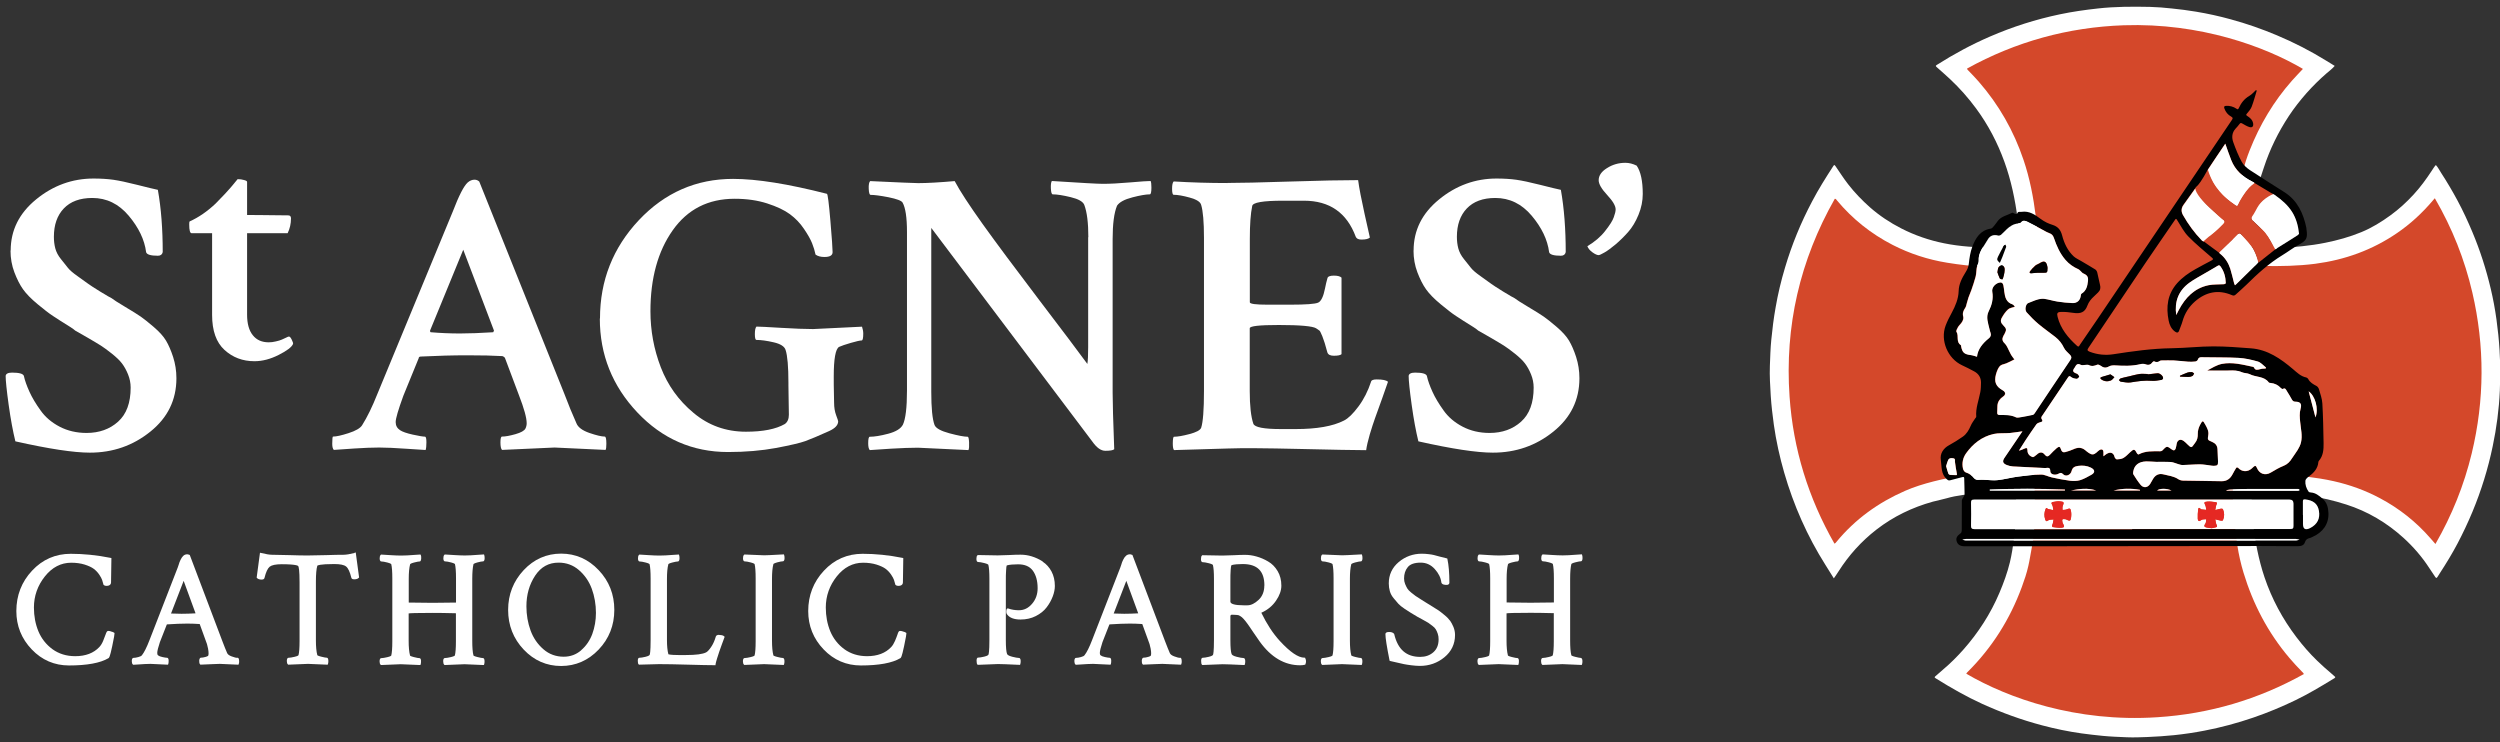 <?xml version="1.0" encoding="UTF-8"?> <svg xmlns="http://www.w3.org/2000/svg" xmlns:xlink="http://www.w3.org/1999/xlink" width="283px" height="84px" viewBox="0 0 283 84" version="1.1"><rect x="0" y="0" width="283" height="84" fill="#333333" stroke="none"/><title>SACP_Logo_inline_colour (1)</title><desc>Created with Sketch.</desc><g id="Page-1" stroke="none" stroke-width="1" fill="none" fill-rule="evenodd"><g id="SACP_Logo_inline_colour-(1)" fill-rule="nonzero"><g id="Group" transform="translate(200, 0)"><path d="M7.59,65.47 C7.25,64.93 6.94,64.44 6.64,63.95 C4.58,60.69 3.04,57.2 1.97,53.5 C1.46,51.73 1.06,49.92 0.8,48.09 C0.65,47 0.52,45.91 0.45,44.82 C0.38,43.69 0.31,42.56 0.35,41.42 C0.39,40.44 0.41,39.45 0.51,38.47 C0.63,37.24 0.78,36.02 1,34.8 C1.26,33.28 1.62,31.78 2.06,30.31 C2.83,27.7 3.86,25.2 5.13,22.8 C5.85,21.42 6.68,20.11 7.52,18.81 C7.63,18.64 7.66,18.64 7.78,18.81 C8.26,19.5 8.7,20.21 9.22,20.87 C9.95,21.81 10.78,22.67 11.67,23.46 C12.75,24.41 13.94,25.2 15.21,25.85 C16.75,26.64 18.38,27.2 20.07,27.54 C21.89,27.91 23.73,28.01 25.58,28.04 C26.49,28.05 27.39,27.95 28.3,27.92 C28.57,27.91 28.58,27.88 28.58,27.62 C28.58,26.68 28.52,25.74 28.4,24.8 C28.11,22.59 27.66,20.42 26.9,18.32 C26.12,16.16 25.07,14.15 23.71,12.3 C22.82,11.09 21.83,9.97 20.74,8.95 C20.26,8.5 19.76,8.07 19.27,7.63 C19.08,7.46 19.09,7.45 19.29,7.32 C21.2,6.11 23.18,5.04 25.26,4.14 C27.82,3.03 30.46,2.19 33.18,1.62 C34.6,1.32 36.03,1.12 37.47,0.96 C39.44,0.74 41.41,0.74 43.38,0.78 C44.2,0.8 45.03,0.87 45.85,0.96 C46.76,1.05 47.67,1.17 48.58,1.32 C49.91,1.54 51.23,1.83 52.53,2.19 C54.3,2.67 56.04,3.28 57.73,3.99 C59.69,4.81 61.57,5.78 63.38,6.9 C63.68,7.08 63.97,7.26 64.29,7.46 C64.01,7.79 63.69,8.02 63.39,8.28 C62.57,8.99 61.81,9.74 61.09,10.55 C60.37,11.37 59.7,12.22 59.1,13.13 C57.9,14.95 56.95,16.89 56.27,18.96 C56.05,19.64 55.8,20.31 55.66,21.01 C55.55,21.55 55.44,22.1 55.36,22.65 C55.28,23.24 55.18,23.84 55.1,24.43 C54.96,25.52 54.94,26.62 54.91,27.72 C54.91,27.96 54.92,27.98 55.18,28 C56.12,28.08 57.06,28.12 58,28.07 C59.76,27.98 61.5,27.83 63.23,27.48 C64.62,27.2 65.99,26.82 67.3,26.28 C68.49,25.79 69.58,25.12 70.62,24.36 C71.57,23.67 72.43,22.88 73.22,22.02 C73.98,21.2 74.64,20.29 75.26,19.35 C75.41,19.13 75.54,18.89 75.74,18.68 C75.99,18.95 76.14,19.27 76.33,19.56 C77,20.59 77.62,21.64 78.2,22.72 C78.82,23.87 79.36,25.05 79.87,26.26 C80.75,28.35 81.44,30.51 81.96,32.72 C82.23,33.86 82.44,35 82.6,36.16 C82.76,37.32 82.88,38.47 82.95,39.64 C83.04,41.17 83.04,42.7 82.98,44.23 C82.89,46.34 82.61,48.43 82.18,50.49 C81.65,53.05 80.88,55.53 79.88,57.94 C79.37,59.16 78.81,60.35 78.2,61.51 C77.6,62.65 76.92,63.76 76.22,64.84 C76.12,64.99 76.03,65.15 75.93,65.3 C75.82,65.46 75.78,65.47 75.66,65.3 C75.43,64.96 75.2,64.62 74.98,64.28 C74.16,63.02 73.18,61.89 72.07,60.88 C70.18,59.17 68.03,57.89 65.59,57.11 C64.2,56.67 62.78,56.31 61.32,56.15 C60.09,56.02 58.86,55.94 57.62,55.91 C56.79,55.89 55.97,56 55.14,56.01 C54.92,56.01 54.9,56.05 54.89,56.28 C54.87,57.22 54.91,58.16 55.02,59.1 C55.27,61.22 55.66,63.31 56.34,65.34 C57.17,67.8 58.38,70.05 59.95,72.12 C60.67,73.07 61.45,73.97 62.31,74.8 C62.82,75.3 63.36,75.77 63.9,76.23 C64.06,76.36 64.2,76.5 64.36,76.64 C64.32,76.77 64.2,76.8 64.11,76.86 C62.72,77.71 61.32,78.55 59.85,79.26 C58.3,80.01 56.71,80.67 55.08,81.23 C53.27,81.85 51.42,82.35 49.54,82.71 C48.41,82.93 47.26,83.1 46.11,83.22 C45.11,83.32 44.1,83.39 43.09,83.43 C42.32,83.46 41.55,83.49 40.78,83.46 C39.86,83.42 38.95,83.39 38.03,83.3 C37.23,83.22 36.43,83.13 35.63,83.02 C34.13,82.81 32.64,82.5 31.17,82.11 C28.83,81.49 26.57,80.67 24.37,79.67 C22.58,78.85 20.88,77.88 19.21,76.84 C19.17,76.82 19.14,76.79 19.1,76.77 C18.97,76.7 18.98,76.63 19.1,76.54 C19.39,76.29 19.67,76.03 19.97,75.78 C20.79,75.09 21.54,74.34 22.25,73.54 C23.95,71.62 25.33,69.48 26.33,67.12 C26.81,65.99 27.23,64.84 27.52,63.65 C27.73,62.78 27.86,61.9 27.98,61.01 C28.1,60.07 28.16,59.14 28.22,58.2 C28.26,57.58 28.21,56.95 28.22,56.33 C28.22,56.18 28.22,56.04 28.22,55.89 C28.22,55.74 28.15,55.67 27.99,55.66 C27.12,55.63 26.24,55.61 25.37,55.66 C24.31,55.73 23.25,55.88 22.2,56.03 C21.57,56.12 20.95,56.23 20.34,56.41 C19.83,56.56 19.3,56.65 18.79,56.79 C16.46,57.44 14.32,58.47 12.4,59.96 C10.69,61.29 9.27,62.87 8.11,64.7 C7.95,64.96 7.77,65.21 7.56,65.51 L7.59,65.47 Z" id="Path" fill="#FFFFFF"></path><path d="M75.64,22.47 C77.6,25.84 79,29.38 79.87,33.12 C81.28,39.19 81.26,45.26 79.8,51.32 C78.93,54.92 77.56,58.33 75.69,61.58 C75.49,61.35 75.32,61.15 75.15,60.96 C73.52,59.08 71.6,57.56 69.4,56.39 C67.75,55.51 66,54.88 64.18,54.47 C63.17,54.24 62.15,54.09 61.13,53.96 C60.36,53.86 59.6,53.78 58.83,53.76 C57.69,53.73 56.56,53.76 55.43,53.84 C54.66,53.89 53.89,53.95 53.12,54.02 C52.82,54.05 52.82,54.05 52.8,54.34 C52.72,55.88 52.75,57.42 52.93,58.96 C53.03,59.9 53.13,60.83 53.27,61.76 C53.43,62.79 53.66,63.81 53.96,64.81 C55.04,68.38 56.74,71.63 59.16,74.48 C59.62,75.02 60.11,75.55 60.61,76.06 C60.67,76.12 60.75,76.18 60.8,76.3 C55.64,79.18 50.11,80.81 44.22,81.19 C35,81.8 27.29,79.01 22.59,76.27 C22.61,76.17 22.7,76.11 22.76,76.04 C25.51,73.3 27.53,70.09 28.87,66.45 C29.16,65.66 29.43,64.87 29.61,64.05 C29.77,63.37 29.86,62.67 30,61.98 C30.26,60.67 30.33,59.35 30.36,58.02 C30.37,57.45 30.34,56.89 30.34,56.32 C30.34,55.53 30.29,54.73 30.24,53.94 C30.22,53.6 30.21,53.61 29.86,53.57 C28.84,53.45 27.82,53.45 26.8,53.47 C24.12,53.54 21.46,53.82 18.86,54.5 C17.77,54.78 16.69,55.11 15.66,55.56 C12.62,56.89 9.99,58.78 7.87,61.36 C7.82,61.42 7.78,61.49 7.66,61.54 C4.71,56.38 2.99,50.84 2.58,44.91 C2.02,36.92 3.75,29.46 7.7,22.5 C7.84,22.5 7.87,22.6 7.93,22.67 C9.69,24.78 11.79,26.46 14.24,27.72 C16.19,28.72 18.26,29.39 20.42,29.74 C21.84,29.97 23.27,30.15 24.72,30.16 C25.86,30.17 26.99,30.11 28.12,30.02 C28.86,29.96 29.59,29.88 30.32,29.81 C30.69,29.77 30.69,29.77 30.7,29.41 C30.76,27.76 30.66,26.12 30.45,24.49 C30.18,22.32 29.77,20.19 29.07,18.12 C27.96,14.82 26.27,11.85 23.98,9.23 C23.61,8.81 23.23,8.41 22.84,8.01 C22.78,7.95 22.7,7.9 22.67,7.76 C28.19,4.71 34.11,3.08 40.42,2.86 C49.07,2.57 56.39,5.27 60.69,7.8 C60.28,8.24 59.86,8.67 59.46,9.12 C57.38,11.47 55.8,14.13 54.65,17.05 C54.06,18.54 53.67,20.09 53.34,21.65 C53.03,23.09 52.88,24.54 52.82,26 C52.77,27.17 52.74,28.33 52.8,29.5 C52.82,29.86 52.81,29.85 53.15,29.9 C54.17,30.06 55.21,30.1 56.24,30.11 C58.19,30.14 60.14,30.11 62.08,29.86 C65.44,29.42 68.55,28.3 71.35,26.38 C72.86,25.35 74.19,24.12 75.37,22.73 C75.44,22.65 75.5,22.58 75.61,22.45 L75.64,22.47 Z" id="Path" fill="#D4482A"></path><path d="M55.45,10.31 C55.27,10.9 55.11,11.5 54.89,12.08 C54.78,12.36 54.56,12.62 54.36,12.85 C54.24,12.98 54.24,13.03 54.38,13.12 C54.69,13.32 54.97,13.55 55.05,13.94 C55.12,14.3 54.96,14.49 54.62,14.38 C54.34,14.29 54.09,14.13 53.84,13.99 C53.7,13.91 53.61,13.89 53.51,14.04 C53.37,14.23 53.21,14.41 53.05,14.58 C52.64,15.04 52.62,15.59 52.81,16.11 C53.08,16.86 53.38,17.61 53.76,18.31 C53.95,18.67 54.3,18.99 54.65,19.23 C55.96,20.1 57.3,20.92 58.62,21.77 C60.08,22.71 60.74,24.16 61.08,25.79 C61.08,25.83 61.08,25.88 61.09,25.93 C61.25,27 61.1,27.23 60.16,27.74 C59.54,28.08 58.97,28.52 58.36,28.89 C56.85,29.81 55.55,30.99 54.3,32.23 C53.91,32.61 53.5,32.96 53.1,33.33 C52.96,33.46 52.85,33.5 52.65,33.41 C51.12,32.75 49.73,33.04 48.49,34.11 C47.79,34.72 47.31,35.47 47.06,36.37 C46.96,36.73 46.8,37.07 46.68,37.42 C46.58,37.71 46.41,37.68 46.2,37.53 C45.78,37.22 45.59,36.78 45.49,36.29 C45.18,34.74 45.36,33.3 46.45,32.06 C47.04,31.4 47.75,30.9 48.52,30.47 C49.12,30.13 49.73,29.81 50.34,29.49 C50.54,29.38 50.58,29.32 50.37,29.15 C49.47,28.37 48.55,27.62 47.72,26.77 C47.24,26.28 46.9,25.64 46.53,25.04 C46.32,24.7 46.34,24.69 46.11,25.03 C45.02,26.63 43.91,28.22 42.83,29.82 C40.69,32.99 38.57,36.18 36.43,39.35 C36.26,39.6 36.25,39.7 36.56,39.82 C37.43,40.15 38.33,40.24 39.23,40.1 C41.42,39.76 43.61,39.45 45.84,39.42 C47.41,39.4 48.99,39.21 50.56,39.21 C51.97,39.21 53.39,39.32 54.8,39.43 C56.7,39.57 58.18,40.61 59.57,41.79 C60.02,42.17 60.45,42.61 61.07,42.73 C61.15,42.75 61.24,42.82 61.28,42.89 C61.49,43.3 61.86,43.5 62.24,43.7 C62.36,43.77 62.47,43.93 62.51,44.07 C62.66,44.6 62.86,45.13 62.89,45.67 C62.98,47.16 63,48.66 63.03,50.16 C63.04,50.88 63,51.59 62.49,52.18 C62.46,52.21 62.45,52.26 62.44,52.3 C62.38,53.01 61.96,53.49 61.41,53.9 C61.23,54.03 60.99,54.23 60.97,54.41 C60.93,54.85 61.07,55.28 61.33,55.65 C61.38,55.72 61.51,55.75 61.6,55.75 C62.13,55.79 62.49,56.1 62.88,56.42 C63.42,56.87 63.55,57.45 63.58,58.07 C63.63,59.31 62.96,60.27 61.73,60.8 C61.64,60.84 61.54,60.89 61.45,60.91 C61.19,60.97 61.01,61.08 60.92,61.38 C60.81,61.74 60.47,61.83 60.12,61.83 C58.68,61.83 57.24,61.81 55.8,61.81 C46.6,61.81 37.39,61.83 28.19,61.84 C26.26,61.84 24.33,61.84 22.41,61.84 C21.9,61.84 21.6,61.65 21.49,61.26 C21.39,60.91 21.53,60.66 21.96,60.35 C22.03,60.3 22.07,60.14 22.07,60.04 C22.07,58.92 22.07,57.79 22.08,56.67 C22.08,56.54 22.19,56.41 22.25,56.28 C22.3,56.18 22.39,56.07 22.39,55.97 C22.39,55.37 22.36,54.77 22.35,54.17 C22.35,53.99 22.29,53.97 22.13,54.01 C21.67,54.14 21.21,54.25 20.75,54.37 C20.59,54.41 20.53,54.37 20.39,54.26 C19.69,53.66 19.82,52.82 19.7,52.06 C19.59,51.36 19.98,50.75 20.63,50.4 C21.17,50.11 21.68,49.78 22.19,49.43 C22.62,49.13 22.87,48.69 23.08,48.21 C23.2,47.91 23.41,47.65 23.58,47.38 C23.63,47.31 23.72,47.23 23.71,47.16 C23.63,46.2 24,45.31 24.17,44.39 C24.24,44.04 24.24,43.67 24.25,43.31 C24.25,42.74 23.98,42.31 23.48,42.04 C23.02,41.79 22.56,41.56 22.09,41.34 C20.48,40.58 19.62,38.54 20.24,36.87 C20.43,36.36 20.68,35.88 20.94,35.4 C21.35,34.63 21.69,33.85 21.72,32.95 C21.74,32.15 22.1,31.47 22.51,30.81 C22.7,30.51 22.83,30.22 22.87,29.85 C22.94,29.2 23.04,28.53 23.27,27.92 C23.64,26.94 24.17,26.06 25.36,25.88 C25.51,25.86 25.64,25.67 25.76,25.53 C25.9,25.37 26.02,25.18 26.15,25.01 C26.56,24.47 27.23,24.38 27.78,24.08 C27.81,24.06 27.88,24.09 27.93,24.12 C28.11,24.2 28.3,24.35 28.42,24.04 C28.43,24 28.54,23.99 28.6,23.98 C28.68,23.98 28.76,23.98 28.84,23.98 C29.71,23.85 30.36,24.3 31,24.78 C31.21,24.94 31.45,25.08 31.69,25.2 C31.91,25.31 32.15,25.39 32.39,25.47 C32.96,25.66 33.27,26.03 33.43,26.64 C33.66,27.53 34.05,28.37 34.74,29.02 C34.98,29.24 35.31,29.38 35.59,29.55 C36.12,29.87 36.66,30.17 37.18,30.5 C37.29,30.57 37.38,30.72 37.41,30.85 C37.53,31.31 37.6,31.78 37.72,32.24 C37.81,32.58 37.76,32.86 37.5,33.11 C37.35,33.26 37.19,33.41 37.03,33.56 C36.71,33.85 36.45,34.17 36.29,34.6 C36.01,35.35 35.55,35.55 34.65,35.41 C34.22,35.34 33.77,35.3 33.33,35.31 C32.88,35.32 32.82,35.45 32.92,35.87 C33.26,37.22 34.11,38.24 35.12,39.15 C35.32,39.33 35.37,39.15 35.44,39.04 C36.11,38.06 36.79,37.08 37.45,36.1 C39.9,32.48 42.34,28.86 44.78,25.24 C47.4,21.35 50.03,17.47 52.65,13.58 C52.77,13.41 52.78,13.31 52.57,13.2 C52.2,13 51.94,12.68 51.8,12.28 C51.73,12.08 51.78,11.99 52,11.98 C52.42,11.96 52.81,12.07 53.16,12.3 C53.28,12.38 53.34,12.43 53.43,12.24 C53.69,11.66 54.06,11.18 54.63,10.85 C54.91,10.69 55.13,10.42 55.38,10.19 C55.41,10.22 55.44,10.25 55.47,10.28 L55.45,10.31 Z M38.11,51.66 C38.27,51.54 38.41,51.41 38.58,51.33 C38.97,51.14 39.28,51.32 39.37,51.74 C39.39,51.85 39.54,52.01 39.63,52.01 C39.88,52 40.16,51.97 40.37,51.85 C40.65,51.69 40.88,51.44 41.12,51.21 C41.55,50.8 41.65,50.82 41.92,51.35 C41.95,51.4 42.06,51.47 42.09,51.45 C42.86,51.04 43.69,51.09 44.52,51.09 C44.6,51.09 44.71,51.07 44.76,51.02 C45.28,50.47 45.28,50.47 45.85,50.89 C46.06,51.05 46.21,51 46.29,50.77 C46.35,50.6 46.36,50.42 46.4,50.24 C46.49,49.79 46.83,49.66 47.2,49.93 C47.35,50.04 47.49,50.18 47.63,50.32 C48.05,50.72 48.09,50.72 48.39,50.27 C48.42,50.23 48.44,50.19 48.47,50.16 C48.73,49.85 48.8,49.5 48.79,49.09 C48.79,48.76 48.9,48.4 49.05,48.1 C49.33,47.57 49.36,47.58 49.65,48.1 C49.85,48.46 50.05,48.82 49.98,49.25 C49.89,49.8 49.88,49.81 50.41,50.03 C50.79,50.19 50.99,50.45 51.02,50.85 C51.05,51.31 51.07,51.78 51.08,52.24 C51.09,52.66 51.02,52.72 50.6,52.74 C50.52,52.74 50.44,52.72 50.36,52.72 C49.91,52.67 49.46,52.57 49.01,52.57 C48.37,52.57 47.72,52.63 47.07,52.65 C46.9,52.65 46.72,52.59 46.56,52.54 C46.29,52.47 46.03,52.33 45.76,52.31 C45.21,52.27 44.65,52.31 44.09,52.29 C43.7,52.29 43.32,52.23 42.94,52.24 C42.11,52.26 41.63,52.64 41.49,53.35 C41.47,53.47 41.44,53.62 41.5,53.71 C41.75,54.11 42.01,54.51 42.31,54.88 C42.64,55.28 43.1,55.23 43.39,54.8 C43.52,54.6 43.62,54.38 43.75,54.18 C44.03,53.74 44.42,53.58 44.92,53.71 C45.49,53.85 46.08,53.91 46.58,54.25 C46.73,54.35 46.94,54.41 47.13,54.41 C48.58,54.44 50.03,54.45 51.48,54.48 C52.06,54.49 52.44,54.21 52.71,53.72 C52.85,53.46 52.99,53.2 53.15,52.95 C53.17,52.92 53.31,52.92 53.34,52.95 C53.78,53.44 54.42,53.48 54.91,53.03 C54.96,52.98 55.01,52.94 55.06,52.89 C55.23,52.74 55.35,52.65 55.48,52.97 C55.76,53.67 56.43,53.87 57.04,53.51 C57.51,53.23 57.99,52.94 58.5,52.74 C58.95,52.56 59.22,52.26 59.46,51.88 C59.66,51.56 59.9,51.27 60.09,50.95 C60.25,50.68 60.4,50.39 60.47,50.1 C60.66,49.32 60.45,48.55 60.38,47.77 C60.33,47.27 60.28,46.78 60.43,46.26 C60.57,45.77 60.42,45.48 59.86,45.48 C59.64,45.48 59.53,45.41 59.44,45.23 C59.26,44.9 59.06,44.58 58.87,44.27 C58.77,44.11 58.7,43.87 58.41,44.04 C58.37,44.06 58.25,43.99 58.19,43.93 C57.88,43.59 57.49,43.4 57.03,43.36 C56.96,43.36 56.85,43.34 56.82,43.29 C56.29,42.57 55.37,42.73 54.68,42.37 C54.41,42.23 54.05,42.26 53.77,42.14 C53.3,41.93 52.83,41.93 52.34,41.95 C51.51,41.98 50.68,41.95 49.85,41.95 C50.38,41.67 50.92,41.32 51.52,41.2 C52.69,40.97 53.84,41.28 54.98,41.52 C55.04,41.53 55.13,41.56 55.15,41.61 C55.3,41.96 55.56,41.88 55.83,41.8 C56,41.75 56.19,41.74 56.37,41.73 C56.53,41.73 56.57,41.66 56.45,41.56 C56.17,41.33 55.9,41.03 55.58,40.93 C54.88,40.73 54.15,40.56 53.42,40.52 C52.11,40.44 50.79,40.47 49.47,40.45 C49.19,40.45 48.91,40.37 48.78,40.75 C48.75,40.83 48.61,40.92 48.51,40.93 C48.24,40.96 47.97,40.96 47.7,40.95 C47.16,40.91 46.62,40.84 46.08,40.81 C45.63,40.79 45.18,40.8 44.73,40.81 C44.65,40.81 44.56,40.81 44.51,40.85 C44.3,41.01 44.09,41.04 43.85,40.91 C43.82,40.89 43.71,40.94 43.68,40.99 C43.48,41.27 43.25,41.39 42.89,41.25 C42.71,41.18 42.48,41.18 42.29,41.23 C41.35,41.46 40.4,41.43 39.45,41.37 C39.21,41.35 38.93,41.37 38.73,41.49 C38.37,41.7 38.1,41.64 37.8,41.41 C37.7,41.33 37.51,41.25 37.41,41.29 C37.08,41.43 36.78,41.5 36.45,41.33 C36.36,41.28 36.23,41.31 36.12,41.31 C35.93,41.31 35.69,41.39 35.55,41.31 C35.15,41.08 35.01,41.33 34.86,41.61 C34.83,41.66 34.8,41.7 34.76,41.75 C34.62,41.97 34.677,42.133 34.93,42.24 C35.02,42.28 35.13,42.31 35.2,42.37 C35.28,42.45 35.38,42.59 35.36,42.66 C35.32,42.76 35.17,42.9 35.08,42.89 C34.87,42.87 34.62,42.82 34.46,42.69 C34.27,42.53 34.21,42.56 34.09,42.74 C33.1,44.22 32.1,45.69 31.11,47.17 C31.07,47.23 31.07,47.37 31.11,47.43 C31.24,47.63 31.25,47.75 30.97,47.8 C30.81,47.83 30.61,47.91 30.52,48.04 C30.1,48.62 29.71,49.21 29.31,49.81 C29.05,50.21 28.79,50.62 28.54,51.02 C28.78,50.97 28.97,50.87 29.17,50.79 C29.38,50.7 29.51,50.68 29.51,51 C29.51,51.38 29.77,51.64 30.1,51.75 C30.22,51.79 30.43,51.56 30.59,51.45 C30.61,51.44 30.62,51.42 30.64,51.4 C30.93,51.15 31.23,51.17 31.46,51.47 C31.66,51.72 31.83,51.72 32.04,51.5 C32.3,51.23 32.56,50.96 32.84,50.72 C33.09,50.52 33.21,50.56 33.3,50.87 C33.37,51.13 33.53,51.25 33.77,51.19 C34.09,51.11 34.42,51 34.72,50.86 C35.19,50.65 35.64,50.63 36.05,50.97 C36.18,51.08 36.31,51.19 36.45,51.28 C36.8,51.52 37.02,51.5 37.34,51.22 C37.44,51.13 37.53,51.02 37.65,50.96 C37.93,50.8 38.11,50.9 38.11,51.22 C38.11,51.36 38.11,51.51 38.11,51.67 L38.11,51.66 Z M28.02,40.67 C27.59,40.87 27.2,41.13 26.78,41.22 C26.39,41.31 26.25,41.56 26.11,41.85 C26.04,42.01 25.97,42.19 25.93,42.36 C25.7,43.22 25.92,43.73 26.69,44.17 C27.04,44.37 27.06,44.66 26.73,44.88 C26.38,45.12 26.15,45.43 26.1,45.84 C26.06,46.11 26.1,46.38 26.07,46.65 C26.05,46.89 26.14,46.96 26.37,46.96 C26.99,46.96 27.62,46.94 28.2,47.23 C28.32,47.29 28.49,47.26 28.63,47.23 C29.12,47.15 29.61,47.05 30.09,46.95 C30.17,46.93 30.26,46.84 30.31,46.77 C31.66,44.75 33,42.73 34.36,40.72 C34.53,40.47 34.48,40.33 34.3,40.14 C34.06,39.89 33.76,39.65 33.62,39.35 C33.39,38.86 33.07,38.46 32.66,38.14 C32.03,37.64 31.37,37.18 30.75,36.67 C30.27,36.26 29.82,35.81 29.4,35.34 C29.14,35.05 29.3,34.39 29.58,34.29 C29.92,34.17 30.24,34 30.58,33.91 C30.84,33.83 31.13,33.78 31.39,33.81 C31.89,33.88 32.38,34.04 32.87,34.12 C33.44,34.21 34.02,34.27 34.59,34.29 C35.14,34.31 35.48,33.96 35.53,33.43 C35.53,33.36 35.56,33.26 35.61,33.23 C36.16,32.91 36.28,32.38 36.34,31.81 C36.4,31.32 36.27,31.13 35.8,30.93 C35.69,30.88 35.61,30.76 35.52,30.68 C35.43,30.6 35.35,30.5 35.25,30.46 C34.69,30.22 34.2,29.88 33.8,29.41 C33.17,28.68 32.79,27.83 32.49,26.93 C32.4,26.65 32.26,26.48 31.97,26.38 C31.62,26.26 31.3,26.05 30.97,25.87 C30.48,25.61 29.99,25.34 29.5,25.1 C29.26,24.98 29,24.89 28.77,25.18 C28.71,25.25 28.56,25.27 28.46,25.28 C27.93,25.32 27.52,25.58 27.15,25.93 C26.93,26.14 26.72,26.37 26.49,26.57 C26.41,26.64 26.26,26.68 26.17,26.65 C25.66,26.49 25.23,26.67 25,27.1 C24.57,27.87 23.91,28.55 23.98,29.54 C23.99,29.73 23.86,29.92 23.8,30.12 C23.77,30.21 23.75,30.31 23.74,30.4 C23.7,30.71 23.7,31.03 23.62,31.33 C23.49,31.83 23.31,32.32 23.15,32.81 C23.05,33.1 22.93,33.38 22.82,33.66 C22.75,33.86 22.7,34.07 22.64,34.27 C22.58,34.46 22.56,34.68 22.45,34.84 C22.24,35.16 22.11,35.45 22.23,35.85 C22.28,36.01 22.19,36.25 22.1,36.41 C21.98,36.62 21.77,36.79 21.64,37 C21.54,37.17 21.39,37.45 21.46,37.55 C21.76,38.01 21.37,38.69 21.95,39.05 C21.98,39.07 21.97,39.13 21.98,39.18 C22.12,39.9 22.34,40.09 23.08,40.18 C23.31,40.21 23.54,40.3 23.78,40.37 C23.87,39.51 24.42,38.85 25.12,38.28 C25.32,38.12 25.4,37.93 25.32,37.68 C25.27,37.53 25.22,37.38 25.19,37.22 C25.04,36.56 24.77,35.89 25.1,35.23 C25.46,34.52 25.65,33.81 25.51,33.01 C25.43,32.57 25.8,32.13 26.24,31.99 C26.52,31.9 26.7,31.99 26.77,32.29 C26.82,32.52 26.84,32.76 26.87,33 C26.95,33.63 27.09,34.21 27.8,34.44 C27.92,34.48 28.01,34.64 28.07,34.71 C27.79,34.81 27.48,34.84 27.3,35.01 C27.02,35.26 26.79,35.59 26.61,35.92 C26.4,36.29 26.47,36.53 26.77,36.83 C27.12,37.18 27.14,37.32 26.91,37.76 C26.86,37.85 26.81,37.94 26.76,38.03 C26.6,38.34 26.64,38.61 26.91,38.85 C27.04,38.97 27.13,39.13 27.21,39.28 C27.36,39.57 27.48,39.87 27.64,40.15 C27.75,40.34 27.9,40.51 28,40.65 L28.02,40.67 Z M41.36,59.9 C47.33,59.9 53.3,59.9 59.27,59.9 C59.55,59.9 59.64,59.84 59.63,59.55 C59.61,58.71 59.63,57.87 59.63,57.03 C59.63,56.723 59.48,56.57 59.18,56.57 C51.34,56.57 43.5,56.57 35.65,56.57 C31.6,56.57 27.55,56.57 23.5,56.57 C23.2,56.57 23.12,56.65 23.13,56.95 C23.15,57.79 23.15,58.63 23.13,59.47 C23.13,59.81 23.2,59.92 23.56,59.92 C29.5,59.91 35.43,59.92 41.37,59.92 L41.36,59.9 Z M28.95,48.82 C28.43,48.89 27.96,48.98 27.48,49.02 C26.87,49.07 26.24,48.99 25.65,49.13 C24.34,49.43 23.32,50.24 22.55,51.31 C22.19,51.81 22.05,52.43 22.2,53.06 C22.24,53.22 22.38,53.44 22.52,53.48 C22.9,53.59 23.19,53.8 23.43,54.1 C23.59,54.3 23.79,54.34 24.04,54.31 C24.23,54.29 24.42,54.3 24.61,54.31 C25.12,54.33 25.63,54.41 26.13,54.35 C26.9,54.26 27.66,54.05 28.44,53.95 C29.3,53.84 30.17,53.74 31.03,53.72 C31.43,53.72 31.83,53.95 32.24,54.04 C32.93,54.19 33.61,54.33 34.31,54.42 C34.68,54.47 35.09,54.47 35.44,54.36 C35.89,54.23 36.31,53.99 36.72,53.75 C37.17,53.5 37.15,53.17 36.68,52.94 C36.22,52.71 35.73,52.67 35.22,52.74 C34.86,52.79 34.59,52.9 34.49,53.32 C34.37,53.79 33.83,53.99 33.54,53.69 C33.34,53.48 33.23,53.51 33,53.63 C32.6,53.85 32.08,53.7 32.08,53.35 C32.08,52.88 31.82,52.95 31.54,52.98 C31.51,52.98 31.47,52.98 31.44,52.98 C30.24,52.92 29.04,52.87 27.84,52.8 C27.61,52.79 27.37,52.73 27.15,52.64 C26.67,52.45 26.64,52.19 26.93,51.77 C27.61,50.79 28.28,49.79 28.93,48.82 L28.95,48.82 Z M60.25,26.46 C60.15,25.55 59.93,24.75 59.48,24.02 C58.97,23.2 58.26,22.6 57.48,22.06 C57.28,21.92 57.13,21.92 56.93,22.04 C55.98,22.6 55.37,23.43 54.92,24.41 C54.8,24.67 54.83,24.82 55.04,25.02 C56.01,25.93 56.97,26.85 57.39,28.18 C57.39,28.21 57.55,28.23 57.6,28.2 C58.44,27.68 59.27,27.15 60.1,26.63 C60.17,26.58 60.22,26.5 60.25,26.47 L60.25,26.46 Z M51.9,16.25 C51.24,17.24 50.59,18.2 49.95,19.16 C49.9,19.24 49.9,19.4 49.94,19.5 C50.51,21.14 51.62,22.32 53.05,23.25 C53.23,23.37 53.3,23.3 53.38,23.14 C53.79,22.32 54.28,21.57 54.99,20.97 C55.28,20.73 55.29,20.72 54.94,20.55 C53.87,20.01 53.02,19.26 52.57,18.12 C52.33,17.51 52.12,16.89 51.89,16.24 L51.9,16.25 Z M48.51,21.29 C48.04,21.95 47.6,22.57 47.16,23.18 C46.89,23.55 46.88,23.93 47.1,24.33 C47.69,25.37 48.38,26.33 49.22,27.19 C49.36,27.34 49.49,27.36 49.65,27.22 C50.24,26.7 50.84,26.2 51.41,25.67 C52.01,25.11 52,25.1 51.36,24.57 C50.24,23.64 49.13,22.7 48.51,21.28 L48.51,21.29 Z M55.64,29.67 C55.63,29.59 55.63,29.56 55.62,29.54 C55.27,28.3 54.59,27.26 53.59,26.44 C53.54,26.4 53.38,26.44 53.33,26.48 C52.66,27.12 52,27.77 51.32,28.4 C51.17,28.54 51.17,28.6 51.32,28.72 C51.88,29.16 52.25,29.74 52.46,30.41 C52.64,30.96 52.76,31.52 52.9,32.08 C52.92,32.15 52.96,32.21 52.99,32.28 C53.04,32.24 53.09,32.2 53.14,32.15 C53.92,31.38 54.71,30.61 55.49,29.84 C55.56,29.78 55.6,29.69 55.63,29.65 L55.64,29.67 Z M46.35,35.67 C46.44,35.48 46.54,35.29 46.64,35.1 C47.38,33.7 48.41,32.62 50.02,32.29 C50.58,32.18 51.17,32.22 51.74,32.18 C51.82,32.18 51.96,32.1 51.96,32.06 C51.94,31.37 51.77,30.72 51.35,30.15 C51.24,30.01 51.17,30.02 51.02,30.11 C50.54,30.41 50.04,30.68 49.55,30.97 C48.99,31.3 48.4,31.61 47.87,31.99 C46.61,32.89 46.13,34.14 46.35,35.68 L46.35,35.67 Z M41.21,61.19 C47.44,61.19 53.67,61.19 59.9,61.19 C60.04,61.19 60.18,61.13 60.32,61.09 C60.19,61.06 60.05,61.01 59.92,61.01 C47.46,61.01 35,61.01 22.54,61.01 C22.41,61.01 22.27,61.06 22.14,61.09 C22.28,61.12 22.42,61.19 22.56,61.19 C28.78,61.19 35,61.19 41.22,61.19 L41.21,61.19 Z M60.69,58.29 C60.69,58.63 60.69,58.97 60.69,59.31 C60.69,59.903 60.963,60.06 61.51,59.78 C62.32,59.36 62.65,58.7 62.49,57.82 C62.35,57.04 61.86,56.65 60.94,56.54 C60.73,56.52 60.68,56.57 60.68,56.77 C60.68,57.28 60.68,57.79 60.68,58.3 L60.69,58.29 Z M20.3,52.75 C20.38,53.04 20.45,53.33 20.55,53.6 C20.58,53.67 20.68,53.76 20.76,53.77 C20.96,53.8 21.16,53.77 21.36,53.79 C21.52,53.8 21.57,53.79 21.52,53.6 C21.42,53.17 21.37,52.74 21.31,52.3 C21.29,52.15 21.39,51.94 21.14,51.89 C20.9,51.84 20.67,51.84 20.54,52.08 C20.43,52.28 20.39,52.52 20.31,52.76 L20.3,52.75 Z M33.74,55.53 C33.74,55.53 33.74,55.45 33.74,55.41 C30.91,55.31 28.08,55.29 25.24,55.42 C25.24,55.45 25.24,55.49 25.24,55.52 L33.73,55.52 L33.74,55.53 Z M52.03,55.49 L52.03,55.55 L52.37,55.55 C54.9,55.55 57.43,55.55 59.95,55.55 C60.02,55.55 60.09,55.55 60.15,55.55 C60.21,55.54 60.26,55.5 60.32,55.48 C60.27,55.44 60.22,55.38 60.15,55.36 C60.06,55.34 59.97,55.36 59.88,55.36 C58.04,55.36 56.21,55.36 54.37,55.36 C53.72,55.36 53.06,55.4 52.41,55.43 C52.28,55.43 52.15,55.47 52.02,55.5 L52.03,55.49 Z M62.11,47.25 C62.5,46.29 62.07,44.8 61.34,44.3 C61.59,45.24 61.84,46.22 62.11,47.25 Z M42.24,55.53 C42.24,55.53 42.24,55.48 42.24,55.45 C41.24,55.27 40.24,55.28 39.24,55.53 L42.23,55.53 L42.24,55.53 Z M34.43,55.52 L37.29,55.52 C36.31,55.21 35.38,55.34 34.43,55.52 Z M45.82,55.53 C45.27,55.26 44.43,55.28 44.18,55.53 L45.82,55.53 Z" id="Shape" fill="#000000"></path><path d="M38.11,51.66 C38.11,51.5 38.11,51.36 38.11,51.21 C38.11,50.89 37.92,50.79 37.65,50.95 C37.54,51.02 37.44,51.12 37.34,51.21 C37.02,51.49 36.81,51.51 36.45,51.27 C36.31,51.18 36.18,51.07 36.05,50.96 C35.63,50.61 35.19,50.63 34.72,50.85 C34.42,50.99 34.09,51.09 33.77,51.18 C33.53,51.24 33.37,51.12 33.3,50.86 C33.21,50.55 33.09,50.51 32.84,50.71 C32.55,50.95 32.3,51.22 32.04,51.49 C31.83,51.71 31.66,51.72 31.46,51.46 C31.22,51.16 30.93,51.15 30.64,51.39 C30.62,51.4 30.61,51.42 30.59,51.44 C30.42,51.55 30.22,51.77 30.1,51.74 C29.77,51.64 29.5,51.38 29.51,50.99 C29.51,50.67 29.38,50.68 29.17,50.78 C28.98,50.86 28.79,50.96 28.54,51.01 C28.8,50.61 29.05,50.2 29.31,49.8 C29.71,49.21 30.1,48.61 30.52,48.03 C30.61,47.91 30.81,47.83 30.97,47.79 C31.25,47.73 31.24,47.62 31.11,47.42 C31.07,47.36 31.07,47.22 31.11,47.16 C32.1,45.68 33.1,44.21 34.09,42.73 C34.21,42.55 34.27,42.52 34.46,42.68 C34.62,42.81 34.87,42.86 35.08,42.88 C35.17,42.88 35.32,42.75 35.36,42.65 C35.39,42.58 35.28,42.44 35.2,42.36 C35.13,42.29 35.02,42.27 34.93,42.23 C34.677,42.123 34.62,41.96 34.76,41.74 C34.76,41.74 34.83,41.65 34.86,41.6 C35.01,41.32 35.15,41.07 35.55,41.3 C35.69,41.38 35.93,41.3 36.12,41.3 C36.23,41.3 36.36,41.27 36.45,41.32 C36.79,41.5 37.09,41.42 37.41,41.28 C37.51,41.24 37.69,41.32 37.8,41.4 C38.1,41.63 38.38,41.68 38.73,41.48 C38.93,41.36 39.21,41.35 39.45,41.36 C40.4,41.42 41.35,41.45 42.29,41.22 C42.48,41.17 42.71,41.17 42.89,41.24 C43.25,41.37 43.47,41.26 43.68,40.98 C43.71,40.93 43.82,40.88 43.85,40.9 C44.09,41.03 44.3,41 44.51,40.84 C44.57,40.8 44.66,40.8 44.73,40.8 C45.18,40.8 45.63,40.78 46.08,40.8 C46.62,40.83 47.16,40.9 47.7,40.94 C47.97,40.96 48.24,40.95 48.51,40.92 C48.61,40.91 48.75,40.82 48.78,40.74 C48.9,40.36 49.18,40.44 49.47,40.44 C50.79,40.47 52.1,40.44 53.42,40.51 C54.15,40.55 54.87,40.72 55.58,40.92 C55.9,41.01 56.17,41.32 56.45,41.55 C56.57,41.65 56.53,41.71 56.37,41.72 C56.19,41.72 56.01,41.74 55.83,41.79 C55.56,41.86 55.3,41.95 55.15,41.6 C55.13,41.55 55.04,41.52 54.98,41.51 C53.84,41.27 52.69,40.96 51.52,41.19 C50.93,41.31 50.38,41.66 49.85,41.94 C50.68,41.94 51.51,41.96 52.34,41.94 C52.83,41.92 53.3,41.92 53.77,42.13 C54.05,42.26 54.41,42.22 54.68,42.36 C55.37,42.72 56.29,42.56 56.82,43.28 C56.86,43.33 56.96,43.35 57.03,43.35 C57.49,43.39 57.88,43.58 58.19,43.92 C58.24,43.98 58.37,44.05 58.41,44.03 C58.69,43.86 58.77,44.09 58.87,44.26 C59.07,44.58 59.27,44.9 59.44,45.22 C59.54,45.4 59.65,45.47 59.86,45.47 C60.42,45.47 60.58,45.75 60.43,46.25 C60.28,46.77 60.33,47.26 60.38,47.76 C60.45,48.54 60.66,49.31 60.47,50.09 C60.4,50.39 60.25,50.68 60.09,50.94 C59.9,51.26 59.66,51.55 59.46,51.87 C59.22,52.26 58.95,52.55 58.5,52.73 C57.99,52.93 57.52,53.22 57.04,53.5 C56.43,53.86 55.77,53.66 55.48,52.96 C55.35,52.64 55.24,52.72 55.06,52.88 C55.01,52.93 54.96,52.97 54.91,53.02 C54.42,53.46 53.78,53.43 53.34,52.94 C53.31,52.91 53.16,52.91 53.15,52.94 C52.99,53.19 52.85,53.45 52.71,53.71 C52.45,54.2 52.06,54.48 51.48,54.47 C50.03,54.44 48.58,54.43 47.13,54.4 C46.94,54.4 46.73,54.34 46.58,54.24 C46.07,53.9 45.48,53.84 44.92,53.7 C44.42,53.57 44.03,53.74 43.75,54.17 C43.62,54.37 43.52,54.59 43.39,54.79 C43.1,55.22 42.64,55.27 42.31,54.87 C42.01,54.51 41.75,54.1 41.5,53.7 C41.44,53.61 41.47,53.45 41.49,53.34 C41.62,52.64 42.11,52.26 42.94,52.23 C43.32,52.22 43.71,52.27 44.09,52.28 C44.65,52.29 45.2,52.26 45.76,52.3 C46.03,52.32 46.29,52.46 46.56,52.53 C46.73,52.58 46.9,52.64 47.07,52.64 C47.72,52.63 48.36,52.56 49.01,52.56 C49.46,52.56 49.91,52.66 50.36,52.71 C50.44,52.71 50.52,52.74 50.6,52.73 C51.02,52.72 51.09,52.66 51.08,52.23 C51.07,51.77 51.04,51.3 51.02,50.84 C51,50.44 50.79,50.18 50.41,50.02 C49.88,49.8 49.89,49.79 49.98,49.24 C50.05,48.81 49.85,48.45 49.65,48.09 C49.37,47.57 49.34,47.55 49.05,48.09 C48.89,48.39 48.78,48.75 48.79,49.08 C48.8,49.49 48.73,49.84 48.47,50.15 C48.44,50.19 48.42,50.22 48.39,50.26 C48.08,50.71 48.04,50.72 47.63,50.31 C47.49,50.18 47.36,50.03 47.2,49.92 C46.83,49.65 46.49,49.79 46.4,50.23 C46.36,50.41 46.35,50.59 46.29,50.76 C46.21,50.99 46.06,51.04 45.85,50.88 C45.29,50.46 45.29,50.46 44.76,51.01 C44.71,51.06 44.6,51.08 44.52,51.08 C43.69,51.08 42.86,51.02 42.09,51.44 C42.06,51.46 41.95,51.39 41.92,51.34 C41.65,50.81 41.55,50.79 41.12,51.2 C40.88,51.43 40.65,51.67 40.37,51.84 C40.16,51.96 39.88,51.99 39.63,52 C39.54,52 39.4,51.84 39.37,51.73 C39.28,51.31 38.97,51.13 38.58,51.32 C38.41,51.4 38.27,51.53 38.11,51.65 L38.11,51.66 Z M43.12,42.38 C43.12,42.38 43.12,42.35 43.12,42.33 C42.81,42.33 42.49,42.29 42.18,42.33 C41.78,42.39 41.4,42.51 41,42.6 C40.69,42.67 40.38,42.73 40.08,42.82 C39.99,42.85 39.93,42.95 39.86,43.02 C39.93,43.08 40,43.19 40.08,43.2 C40.45,43.25 40.84,43.34 41.2,43.28 C42,43.15 42.78,43.03 43.59,43.1 C43.94,43.13 44.31,43.05 44.66,43 C44.74,42.99 44.85,42.89 44.86,42.82 C44.89,42.56 44.48,42.21 44.22,42.25 C43.85,42.3 43.49,42.33 43.12,42.37 L43.12,42.38 Z M38.91,42.38 C38.53,42.49 38.22,42.58 37.91,42.68 C37.7,42.75 37.74,42.86 37.88,42.96 C38.21,43.19 38.58,43.22 38.94,43.08 C39.1,43.02 39.21,42.83 39.35,42.7 C39.2,42.59 39.05,42.49 38.91,42.39 L38.91,42.38 Z M46.78,42.53 L46.78,42.63 C47.1,42.65 47.42,42.68 47.74,42.67 C47.89,42.67 48.06,42.63 48.19,42.56 C48.28,42.51 48.32,42.37 48.38,42.27 C48.29,42.22 48.2,42.13 48.11,42.12 C47.95,42.12 47.77,42.12 47.62,42.18 C47.34,42.28 47.06,42.41 46.79,42.53 L46.78,42.53 Z" id="Shape" fill="#FFFFFF"></path><path d="M28.02,40.67 C27.92,40.53 27.77,40.36 27.66,40.17 C27.5,39.89 27.38,39.58 27.23,39.3 C27.15,39.15 27.05,38.98 26.93,38.87 C26.66,38.62 26.62,38.36 26.78,38.05 C26.83,37.96 26.88,37.87 26.93,37.78 C27.16,37.34 27.14,37.2 26.79,36.85 C26.49,36.55 26.41,36.31 26.63,35.94 C26.82,35.61 27.04,35.28 27.32,35.03 C27.5,34.86 27.81,34.83 28.09,34.73 C28.03,34.67 27.94,34.5 27.82,34.46 C27.11,34.23 26.97,33.65 26.89,33.02 C26.86,32.78 26.84,32.55 26.79,32.31 C26.73,32.02 26.55,31.92 26.26,32.01 C25.82,32.15 25.45,32.59 25.53,33.03 C25.67,33.84 25.48,34.54 25.12,35.25 C24.79,35.91 25.06,36.58 25.21,37.24 C25.24,37.39 25.29,37.55 25.34,37.7 C25.42,37.95 25.34,38.14 25.14,38.3 C24.44,38.87 23.89,39.53 23.8,40.39 C23.56,40.32 23.34,40.23 23.1,40.2 C22.35,40.11 22.14,39.92 22,39.2 C22,39.16 22,39.09 21.97,39.07 C21.39,38.71 21.78,38.03 21.48,37.57 C21.41,37.47 21.56,37.19 21.66,37.02 C21.79,36.81 22,36.65 22.12,36.43 C22.21,36.27 22.3,36.03 22.25,35.87 C22.13,35.47 22.25,35.17 22.47,34.86 C22.58,34.7 22.6,34.48 22.66,34.29 C22.72,34.09 22.77,33.88 22.84,33.68 C22.94,33.39 23.07,33.11 23.17,32.83 C23.34,32.34 23.51,31.85 23.64,31.35 C23.72,31.05 23.72,30.73 23.76,30.42 C23.77,30.32 23.79,30.23 23.82,30.14 C23.88,29.95 24.01,29.75 24,29.56 C23.93,28.57 24.59,27.89 25.02,27.12 C25.26,26.69 25.68,26.52 26.19,26.67 C26.28,26.7 26.43,26.65 26.51,26.59 C26.74,26.39 26.95,26.16 27.17,25.95 C27.54,25.6 27.96,25.34 28.48,25.3 C28.59,25.3 28.74,25.27 28.79,25.2 C29.02,24.91 29.27,25 29.52,25.12 C30.02,25.36 30.5,25.63 30.99,25.89 C31.32,26.06 31.64,26.27 31.99,26.4 C32.28,26.5 32.41,26.67 32.51,26.95 C32.81,27.84 33.19,28.7 33.82,29.43 C34.22,29.89 34.71,30.23 35.27,30.48 C35.37,30.52 35.45,30.62 35.54,30.7 C35.63,30.78 35.71,30.9 35.82,30.95 C36.28,31.15 36.41,31.34 36.36,31.83 C36.3,32.39 36.17,32.93 35.63,33.25 C35.58,33.28 35.56,33.38 35.55,33.45 C35.5,33.98 35.16,34.33 34.61,34.31 C34.03,34.29 33.46,34.23 32.89,34.14 C32.39,34.06 31.91,33.9 31.41,33.83 C31.15,33.8 30.86,33.85 30.6,33.93 C30.26,34.03 29.94,34.19 29.6,34.31 C29.32,34.41 29.17,35.07 29.42,35.36 C29.84,35.83 30.28,36.28 30.77,36.69 C31.38,37.21 32.05,37.66 32.68,38.16 C33.09,38.49 33.41,38.88 33.64,39.37 C33.78,39.67 34.08,39.91 34.32,40.16 C34.5,40.35 34.54,40.49 34.38,40.74 C33.02,42.75 31.68,44.77 30.33,46.79 C30.28,46.87 30.19,46.96 30.11,46.97 C29.63,47.08 29.14,47.17 28.65,47.25 C28.51,47.27 28.34,47.3 28.22,47.25 C27.64,46.96 27.01,46.98 26.39,46.98 C26.15,46.98 26.07,46.91 26.09,46.67 C26.12,46.4 26.09,46.12 26.12,45.86 C26.17,45.45 26.4,45.14 26.75,44.9 C27.08,44.68 27.06,44.38 26.71,44.19 C25.93,43.75 25.72,43.24 25.95,42.38 C26,42.21 26.06,42.03 26.13,41.87 C26.26,41.57 26.4,41.33 26.8,41.24 C27.22,41.14 27.61,40.88 28.04,40.69 L28.02,40.67 Z M31.78,30.37 C31.78,30.37 31.78,30.27 31.76,30.19 C31.65,29.56 31.39,29.45 30.86,29.8 C30.71,29.9 30.52,29.94 30.39,30.06 C30.17,30.26 29.96,30.47 29.79,30.71 C29.71,30.83 29.74,30.95 29.97,30.92 C30.4,30.87 30.85,30.85 31.28,30.86 C31.73,30.87 31.77,30.86 31.77,30.35 L31.78,30.37 Z M26.11,30.82 C26.18,31.01 26.26,31.27 26.37,31.5 C26.41,31.57 26.55,31.61 26.66,31.62 C26.69,31.62 26.75,31.48 26.77,31.39 C26.82,31.21 26.87,31.02 26.9,30.83 C26.92,30.66 26.95,30.46 26.9,30.3 C26.86,30.18 26.7,30 26.6,30 C26.47,30 26.31,30.14 26.23,30.27 C26.15,30.39 26.16,30.57 26.11,30.81 L26.11,30.82 Z M27.1,27.94 C27.07,27.86 27.03,27.78 27,27.7 C26.94,27.75 26.85,27.79 26.81,27.85 C26.59,28.25 26.37,28.66 26.17,29.07 C26.12,29.18 26.06,29.33 26.1,29.43 C26.15,29.56 26.28,29.65 26.38,29.76 C26.42,29.68 26.45,29.59 26.49,29.51 C26.55,29.38 26.61,29.25 26.66,29.11 C26.81,28.73 26.95,28.34 27.1,27.94 L27.1,27.94 Z" id="Shape" fill="#FFFFFF"></path><path d="M41.36,59.9 C35.42,59.9 29.49,59.9 23.55,59.9 C23.18,59.9 23.11,59.79 23.12,59.45 C23.14,58.61 23.14,57.77 23.12,56.93 C23.12,56.63 23.19,56.55 23.49,56.55 C27.54,56.56 31.59,56.55 35.64,56.55 C43.48,56.55 51.32,56.55 59.17,56.55 C59.47,56.55 59.62,56.703 59.62,57.01 C59.62,57.85 59.61,58.69 59.62,59.53 C59.62,59.82 59.54,59.88 59.26,59.88 C53.29,59.88 47.32,59.88 41.35,59.88 L41.36,59.9 Z M50.3,59.79 C50.45,59.76 50.64,59.73 50.82,59.68 C50.95,59.64 51.02,59.6 50.92,59.42 C50.82,59.23 50.81,58.99 50.76,58.77 C50.98,58.83 51.2,58.89 51.42,58.93 C51.49,58.94 51.61,58.92 51.63,58.88 C51.81,58.47 51.81,58.04 51.63,57.63 C51.61,57.59 51.49,57.56 51.42,57.57 C51.2,57.61 50.98,57.68 50.76,57.73 C50.81,57.51 50.82,57.28 50.91,57.08 C50.97,56.94 50.98,56.86 50.83,56.84 C50.51,56.8 50.18,56.74 49.87,56.77 C49.47,56.81 49.48,56.86 49.64,57.2 C49.71,57.35 49.71,57.54 49.74,57.71 C49.56,57.69 49.37,57.67 49.19,57.65 C49.15,57.65 49.11,57.61 49.08,57.57 C48.94,57.42 48.84,57.49 48.83,57.64 C48.79,57.99 48.76,58.35 48.78,58.7 C48.79,58.91 48.89,59.09 49.17,58.86 C49.3,58.75 49.54,58.79 49.74,58.76 C49.71,58.94 49.74,59.16 49.63,59.29 C49.42,59.58 49.57,59.65 49.81,59.71 C49.95,59.74 50.1,59.75 50.29,59.77 L50.3,59.79 Z M34.47,58.25 C34.47,58.15 34.47,58.05 34.45,57.95 C34.39,57.55 34.32,57.52 33.96,57.67 C33.81,57.73 33.64,57.72 33.48,57.74 C33.48,57.59 33.45,57.43 33.5,57.3 C33.67,56.85 33.66,56.81 33.16,56.76 C32.92,56.73 32.67,56.79 32.43,56.83 C32.21,56.87 32.17,56.95 32.31,57.17 C32.41,57.32 32.39,57.56 32.43,57.76 C32.23,57.72 32.03,57.68 31.83,57.63 C31.81,57.63 31.79,57.6 31.78,57.59 C31.65,57.45 31.59,57.54 31.55,57.66 C31.4,58.03 31.38,58.4 31.51,58.79 C31.58,59.01 31.64,59.08 31.87,58.91 C32.02,58.81 32.26,58.84 32.47,58.81 C32.43,58.99 32.4,59.17 32.36,59.35 C32.36,59.39 32.29,59.43 32.29,59.46 C32.29,59.54 32.32,59.67 32.35,59.67 C32.68,59.71 33.02,59.77 33.35,59.75 C33.69,59.72 33.71,59.62 33.55,59.32 C33.52,59.26 33.48,59.2 33.47,59.13 C33.46,59.02 33.42,58.87 33.47,58.81 C33.52,58.75 33.67,58.77 33.78,58.78 C33.84,58.78 33.91,58.82 33.97,58.85 C34.32,59.02 34.4,58.98 34.45,58.57 C34.46,58.47 34.46,58.37 34.47,58.26 L34.47,58.25 Z" id="Shape" fill="#FFFFFF"></path><path d="M28.95,48.82 C28.3,49.79 27.63,50.78 26.95,51.77 C26.65,52.19 26.69,52.45 27.17,52.64 C27.39,52.73 27.63,52.78 27.86,52.8 C29.06,52.87 30.26,52.92 31.46,52.98 C31.49,52.98 31.53,52.98 31.56,52.98 C31.84,52.95 32.1,52.88 32.1,53.35 C32.1,53.69 32.62,53.85 33.02,53.63 C33.24,53.51 33.36,53.48 33.56,53.69 C33.85,53.99 34.39,53.79 34.51,53.32 C34.62,52.9 34.88,52.8 35.24,52.74 C35.75,52.67 36.24,52.71 36.7,52.94 C37.17,53.18 37.19,53.5 36.74,53.75 C36.33,53.98 35.9,54.22 35.46,54.36 C35.11,54.46 34.7,54.46 34.33,54.42 C33.64,54.33 32.95,54.19 32.26,54.04 C31.85,53.95 31.45,53.71 31.05,53.72 C30.18,53.73 29.32,53.83 28.46,53.95 C27.69,54.05 26.93,54.26 26.15,54.35 C25.65,54.41 25.14,54.32 24.63,54.31 C24.44,54.31 24.25,54.29 24.06,54.31 C23.81,54.34 23.61,54.3 23.45,54.1 C23.21,53.8 22.92,53.6 22.54,53.48 C22.4,53.44 22.25,53.22 22.22,53.06 C22.07,52.43 22.21,51.81 22.57,51.31 C23.34,50.23 24.36,49.43 25.67,49.13 C26.26,49 26.89,49.07 27.5,49.02 C27.97,48.98 28.44,48.89 28.97,48.82 L28.95,48.82 Z" id="Path" fill="#FFFFFF"></path><path d="M60.25,26.46 C60.25,26.46 60.17,26.57 60.1,26.62 C59.27,27.15 58.44,27.68 57.6,28.19 C57.55,28.22 57.4,28.19 57.39,28.17 C56.97,26.85 56.02,25.92 55.04,25.01 C54.83,24.81 54.8,24.66 54.92,24.4 C55.38,23.42 55.98,22.59 56.93,22.03 C57.13,21.91 57.28,21.91 57.48,22.05 C58.26,22.6 58.97,23.19 59.48,24.01 C59.93,24.74 60.15,25.54 60.25,26.45 L60.25,26.46 Z" id="Path" fill="#FFFFFF"></path><path d="M51.9,16.25 C52.13,16.9 52.34,17.52 52.58,18.13 C53.03,19.27 53.88,20.02 54.95,20.56 C55.29,20.73 55.28,20.74 55,20.98 C54.29,21.57 53.8,22.33 53.39,23.15 C53.31,23.31 53.25,23.38 53.06,23.26 C51.63,22.33 50.52,21.15 49.95,19.51 C49.91,19.41 49.91,19.25 49.96,19.17 C50.59,18.2 51.24,17.25 51.91,16.26 L51.9,16.25 Z" id="Path" fill="#FFFFFF"></path><path d="M48.53,21.3 C49.15,22.71 50.26,23.65 51.38,24.59 C52.01,25.12 52.03,25.13 51.43,25.69 C50.86,26.22 50.26,26.72 49.67,27.24 C49.51,27.38 49.38,27.35 49.24,27.21 C48.41,26.35 47.71,25.39 47.12,24.35 C46.9,23.96 46.91,23.58 47.18,23.2 C47.62,22.58 48.06,21.97 48.53,21.31 L48.53,21.3 Z" id="Path" fill="#FFFFFF"></path><path d="M55.64,29.67 C55.64,29.67 55.57,29.8 55.5,29.86 C54.72,30.63 53.93,31.4 53.15,32.17 C53.1,32.22 53.05,32.26 53,32.3 C52.97,32.23 52.93,32.17 52.91,32.1 C52.76,31.54 52.64,30.98 52.47,30.43 C52.25,29.76 51.88,29.18 51.33,28.74 C51.18,28.62 51.17,28.56 51.33,28.42 C52.01,27.79 52.66,27.13 53.34,26.5 C53.4,26.45 53.56,26.42 53.6,26.46 C54.61,27.27 55.28,28.31 55.63,29.56 C55.63,29.58 55.63,29.6 55.65,29.69 L55.64,29.67 Z" id="Path" fill="#FFFFFF"></path><path d="M46.35,35.67 C46.13,34.13 46.61,32.88 47.87,31.98 C48.4,31.6 48.99,31.29 49.55,30.96 C50.04,30.67 50.53,30.4 51.02,30.1 C51.17,30.01 51.24,30 51.35,30.14 C51.77,30.71 51.94,31.35 51.96,32.05 C51.96,32.09 51.82,32.17 51.74,32.17 C51.17,32.21 50.58,32.17 50.02,32.28 C48.41,32.61 47.38,33.69 46.64,35.09 C46.54,35.28 46.45,35.47 46.35,35.66 L46.35,35.67 Z" id="Path" fill="#FFFFFF"></path><path d="M41.21,61.19 C34.99,61.19 28.77,61.19 22.55,61.19 C22.41,61.19 22.27,61.12 22.13,61.09 C22.26,61.06 22.4,61.01 22.53,61.01 C34.99,61.01 47.45,61.01 59.91,61.01 C60.04,61.01 60.18,61.07 60.31,61.09 C60.17,61.12 60.03,61.19 59.89,61.19 C53.66,61.19 47.43,61.19 41.2,61.19 L41.21,61.19 Z" id="Path" fill="#FFFFFF"></path><path d="M60.69,58.29 C60.69,57.78 60.69,57.27 60.69,56.76 C60.69,56.57 60.74,56.51 60.95,56.53 C61.87,56.64 62.36,57.03 62.5,57.81 C62.66,58.69 62.33,59.35 61.52,59.77 C60.973,60.05 60.7,59.893 60.7,59.3 C60.7,58.96 60.7,58.62 60.7,58.28 L60.69,58.29 Z" id="Path" fill="#FFFFFF"></path><path d="M20.3,52.75 C20.38,52.51 20.43,52.28 20.53,52.07 C20.65,51.84 20.89,51.83 21.13,51.88 C21.38,51.94 21.28,52.14 21.3,52.29 C21.37,52.72 21.41,53.16 21.51,53.59 C21.56,53.79 21.51,53.79 21.35,53.78 C21.15,53.76 20.95,53.78 20.75,53.76 C20.67,53.75 20.56,53.67 20.54,53.59 C20.44,53.32 20.38,53.03 20.29,52.74 L20.3,52.75 Z" id="Path" fill="#FFFFFF"></path><path d="M33.74,55.53 L25.25,55.53 C25.25,55.53 25.25,55.46 25.25,55.43 C28.08,55.3 30.91,55.31 33.75,55.42 C33.75,55.46 33.75,55.5 33.75,55.54 L33.74,55.53 Z" id="Path" fill="#FFFFFF"></path><path d="M52.03,55.49 C52.16,55.47 52.29,55.43 52.42,55.42 C53.07,55.39 53.73,55.35 54.38,55.35 C56.22,55.35 58.05,55.35 59.89,55.35 C59.98,55.35 60.08,55.34 60.16,55.35 C60.22,55.36 60.27,55.43 60.33,55.47 C60.27,55.49 60.22,55.53 60.16,55.54 C60.09,55.55 60.02,55.54 59.96,55.54 C57.43,55.54 54.9,55.54 52.38,55.54 L52.05,55.54 L52.05,55.48 L52.03,55.49 Z" id="Path" fill="#FFFFFF"></path><path d="M62.11,47.25 C61.84,46.22 61.58,45.25 61.34,44.3 C62.08,44.8 62.5,46.28 62.11,47.25 Z" id="Path" fill="#FFFFFF"></path><path d="M42.24,55.53 L39.25,55.53 C40.25,55.28 41.25,55.27 42.25,55.45 C42.25,55.48 42.25,55.5 42.25,55.53 L42.24,55.53 Z" id="Path" fill="#FFFFFF"></path><path d="M34.43,55.52 C35.39,55.34 36.31,55.21 37.29,55.52 L34.43,55.52 Z" id="Path" fill="#FFFFFF"></path><path d="M45.82,55.53 L44.18,55.53 C44.42,55.28 45.27,55.26 45.82,55.53 Z" id="Path" fill="#FFFFFF"></path><path d="M43.12,42.38 C43.49,42.34 43.85,42.3 44.22,42.26 C44.48,42.23 44.9,42.57 44.86,42.83 C44.86,42.9 44.74,43 44.66,43.01 C44.3,43.06 43.94,43.14 43.59,43.11 C42.78,43.04 41.99,43.16 41.2,43.29 C40.84,43.35 40.45,43.25 40.08,43.21 C40,43.2 39.93,43.09 39.86,43.03 C39.93,42.96 40,42.85 40.08,42.83 C40.38,42.74 40.69,42.68 41,42.61 C41.39,42.52 41.78,42.4 42.18,42.34 C42.49,42.3 42.81,42.34 43.12,42.34 C43.12,42.36 43.12,42.37 43.12,42.39 L43.12,42.38 Z" id="Path" fill="#000000"></path><path d="M38.91,42.38 C39.05,42.48 39.2,42.59 39.35,42.69 C39.22,42.82 39.11,43.01 38.94,43.07 C38.58,43.21 38.21,43.18 37.88,42.95 C37.74,42.85 37.7,42.74 37.91,42.67 C38.22,42.57 38.53,42.48 38.91,42.37 L38.91,42.38 Z" id="Path" fill="#000000"></path><path d="M46.78,42.53 C47.06,42.41 47.33,42.28 47.61,42.18 C47.76,42.13 47.94,42.11 48.1,42.12 C48.19,42.12 48.28,42.22 48.37,42.27 C48.31,42.37 48.27,42.51 48.18,42.56 C48.05,42.63 47.88,42.67 47.73,42.67 C47.41,42.67 47.09,42.64 46.77,42.63 L46.77,42.53 L46.78,42.53 Z" id="Path" fill="#000000"></path><path d="M31.78,30.37 C31.78,30.87 31.74,30.89 31.29,30.88 C30.85,30.87 30.41,30.88 29.98,30.94 C29.75,30.97 29.71,30.85 29.8,30.73 C29.97,30.49 30.18,30.27 30.4,30.08 C30.53,29.96 30.72,29.92 30.87,29.82 C31.4,29.47 31.66,29.58 31.77,30.21 C31.78,30.29 31.79,30.37 31.79,30.39 L31.78,30.37 Z" id="Path" fill="#000000"></path><path d="M26.11,30.82 C26.16,30.58 26.15,30.41 26.23,30.28 C26.31,30.16 26.47,30.02 26.6,30.01 C26.7,30.01 26.86,30.18 26.9,30.31 C26.95,30.47 26.92,30.66 26.9,30.84 C26.88,31.03 26.82,31.22 26.77,31.4 C26.75,31.48 26.69,31.63 26.66,31.63 C26.56,31.62 26.41,31.58 26.37,31.51 C26.25,31.27 26.18,31.02 26.11,30.83 L26.11,30.82 Z" id="Path" fill="#000000"></path><path d="M27.1,27.94 C26.95,28.34 26.81,28.73 26.66,29.11 C26.61,29.24 26.54,29.37 26.49,29.51 C26.45,29.59 26.42,29.68 26.38,29.76 C26.28,29.65 26.15,29.56 26.1,29.43 C26.06,29.33 26.12,29.18 26.17,29.07 C26.37,28.66 26.59,28.25 26.81,27.85 C26.85,27.78 26.93,27.75 27,27.7 C27.03,27.78 27.07,27.86 27.1,27.94 L27.1,27.94 Z" id="Path" fill="#000000"></path><path d="M50.3,59.79 C50.11,59.77 49.96,59.76 49.82,59.73 C49.58,59.68 49.43,59.6 49.64,59.31 C49.74,59.18 49.72,58.96 49.75,58.78 C49.56,58.81 49.31,58.78 49.18,58.88 C48.9,59.11 48.8,58.93 48.79,58.72 C48.77,58.37 48.8,58.01 48.84,57.66 C48.86,57.51 48.96,57.44 49.09,57.59 C49.12,57.62 49.16,57.66 49.2,57.67 C49.38,57.7 49.57,57.71 49.75,57.73 C49.72,57.56 49.72,57.37 49.65,57.22 C49.49,56.88 49.49,56.83 49.88,56.79 C50.2,56.76 50.52,56.82 50.84,56.86 C50.99,56.88 50.98,56.96 50.92,57.1 C50.83,57.3 50.82,57.53 50.77,57.75 C50.99,57.69 51.21,57.63 51.43,57.59 C51.5,57.58 51.62,57.61 51.64,57.65 C51.82,58.06 51.82,58.49 51.64,58.9 C51.62,58.94 51.5,58.97 51.43,58.95 C51.21,58.91 50.99,58.84 50.77,58.79 C50.82,59.01 50.83,59.25 50.93,59.44 C51.02,59.62 50.96,59.66 50.83,59.7 C50.65,59.75 50.46,59.78 50.31,59.81 L50.3,59.79 Z" id="Path" fill="#E52823"></path><path d="M34.47,58.25 C34.47,58.35 34.47,58.45 34.45,58.55 C34.4,58.95 34.31,59 33.97,58.83 C33.91,58.8 33.84,58.76 33.78,58.76 C33.67,58.76 33.52,58.73 33.47,58.79 C33.42,58.85 33.45,59 33.47,59.11 C33.47,59.17 33.52,59.24 33.55,59.3 C33.71,59.61 33.69,59.7 33.35,59.73 C33.02,59.76 32.68,59.69 32.35,59.65 C32.32,59.65 32.29,59.51 32.29,59.44 C32.29,59.4 32.35,59.37 32.36,59.33 C32.4,59.15 32.44,58.97 32.47,58.79 C32.27,58.82 32.02,58.79 31.87,58.89 C31.64,59.05 31.58,58.98 31.51,58.77 C31.39,58.39 31.41,58.01 31.55,57.64 C31.6,57.52 31.66,57.43 31.78,57.57 C31.8,57.59 31.81,57.61 31.83,57.61 C32.03,57.65 32.23,57.7 32.43,57.74 C32.39,57.54 32.41,57.31 32.31,57.15 C32.17,56.93 32.2,56.85 32.43,56.81 C32.67,56.77 32.92,56.72 33.16,56.74 C33.66,56.79 33.67,56.84 33.5,57.28 C33.45,57.41 33.48,57.57 33.48,57.72 C33.64,57.7 33.82,57.72 33.96,57.65 C34.32,57.5 34.38,57.52 34.45,57.93 C34.47,58.03 34.46,58.13 34.47,58.23 L34.47,58.25 Z" id="Path" fill="#E52823"></path><path d="M51.19,28.6 C50.61,28.17 50.02,27.74 49.44,27.31 C49.84,26.94 50.18,26.67 50.43,26.5 C50.43,26.5 50.9,26.15 51.66,25.36 C51.71,25.31 51.83,25.18 51.8,25.05 C51.78,24.94 51.66,24.88 51.63,24.86 C51.52,24.8 50.97,24.29 49.88,23.28 C49.13,22.58 48.32,21.53 48.56,21.2 C48.58,21.17 48.6,21.16 48.61,21.15 C48.85,20.97 49.24,20.46 49.93,19.19 C50.05,19.63 50.25,20.13 50.54,20.66 C51,21.46 51.51,21.96 51.79,22.24 C52.08,22.52 52.4,22.76 52.4,22.76 C52.61,22.92 52.9,23.13 52.96,23.17 C52.97,23.17 53,23.19 53.03,23.22 C53.07,23.25 53.08,23.26 53.09,23.27 C53.13,23.29 53.19,23.31 53.23,23.31 C53.31,23.29 53.35,23.18 53.36,23.15 C53.5,22.76 54.16,21.72 54.59,21.26 C54.72,21.13 54.92,20.93 55.22,20.72 C55.92,21.14 56.62,21.56 57.32,21.98 C56.95,22.13 56.66,22.31 56.48,22.45 C55.53,23.13 55.43,23.84 54.97,24.46 C54.94,24.5 54.87,24.6 54.88,24.72 C54.88,24.85 54.99,24.95 55.02,24.98 C55.39,25.33 55.75,25.7 56.13,26.04 C56.59,26.47 56.88,26.99 57.45,28.03 C57.5,28.12 57.54,28.19 57.56,28.23 C56.92,28.73 56.29,29.24 55.65,29.74 C55.49,29.05 55.25,28.52 55.06,28.16 C55.06,28.16 54.84,27.75 53.71,26.55 C53.68,26.51 53.6,26.43 53.5,26.43 C53.37,26.43 53.27,26.55 53.24,26.59 C53.06,26.8 52.29,27.55 51.19,28.6 L51.19,28.6 Z" id="Path" fill="#D4482A"></path></g><g id="Group" transform="translate(0, 18)" fill="#FFFFFF"><path d="M1.21,10.36 C1.21,8.07 2.17,6.14 4.09,4.57 C6.01,3 8.18,2.21 10.59,2.21 C11.44,2.21 12.19,2.26 12.83,2.35 C13.47,2.44 14.36,2.63 15.51,2.92 C16.65,3.21 17.44,3.4 17.87,3.49 C18.24,5.57 18.42,7.92 18.42,10.54 C18.36,10.81 18.18,10.95 17.87,10.95 C17.05,10.95 16.6,10.81 16.54,10.54 C16.36,9.14 15.7,7.76 14.57,6.42 C13.44,5.08 12.07,4.41 10.45,4.41 C9.05,4.41 7.97,4.81 7.22,5.6 C6.47,6.39 6.1,7.46 6.1,8.81 C6.1,9.27 6.15,9.7 6.26,10.12 C6.37,10.53 6.58,10.94 6.9,11.33 C7.22,11.73 7.48,12.06 7.68,12.31 C7.88,12.57 8.26,12.9 8.82,13.29 C9.38,13.69 9.77,13.96 9.96,14.11 C10.16,14.26 10.62,14.56 11.33,15 C12.05,15.44 12.48,15.69 12.64,15.76 C12.82,15.91 13.33,16.24 14.17,16.74 C15.01,17.24 15.6,17.61 15.93,17.84 C16.27,18.07 16.75,18.46 17.4,19.01 C18.04,19.56 18.51,20.08 18.8,20.57 C19.09,21.06 19.36,21.68 19.6,22.42 C19.84,23.17 19.97,23.97 19.97,24.82 C19.97,27.26 18.99,29.28 17.02,30.86 C15.05,32.45 12.77,33.24 10.17,33.24 C8.34,33.24 5.53,32.81 1.74,31.96 C1.47,30.86 1.21,29.48 0.98,27.82 C0.75,26.16 0.64,25.07 0.64,24.55 C0.67,24.31 0.91,24.18 1.37,24.18 C2.16,24.18 2.61,24.3 2.7,24.55 C2.82,25.1 3.04,25.7 3.34,26.36 C3.64,27.02 4.06,27.72 4.6,28.47 C5.13,29.22 5.85,29.83 6.75,30.3 C7.65,30.77 8.67,31.01 9.8,31.01 C11.23,31.01 12.43,30.58 13.37,29.73 C14.32,28.88 14.79,27.59 14.79,25.88 C14.79,25.36 14.69,24.86 14.49,24.37 C14.29,23.88 14.06,23.47 13.8,23.13 C13.54,22.79 13.16,22.43 12.66,22.03 C12.16,21.63 11.74,21.33 11.4,21.11 C11.06,20.9 10.57,20.6 9.91,20.22 C9.25,19.84 8.79,19.57 8.51,19.42 C8.42,19.33 8.25,19.21 8.01,19.05 C7.12,18.5 6.45,18.07 6,17.77 C5.54,17.47 4.95,17.01 4.24,16.42 C3.52,15.82 2.98,15.27 2.61,14.75 C2.24,14.23 1.92,13.59 1.63,12.83 C1.34,12.07 1.19,11.24 1.19,10.36 L1.21,10.36 Z" id="Path"></path><path d="M54.26,2.57 L63.88,26.57 C64.34,27.79 64.8,28.91 65.25,29.91 C65.43,30.37 65.92,30.73 66.72,31.01 C67.51,31.28 68.09,31.42 68.46,31.42 C68.58,31.42 68.64,31.69 68.64,32.24 C68.64,32.61 68.61,32.84 68.55,32.93 C64.89,32.75 62.96,32.66 62.78,32.66 C62.57,32.66 60.58,32.75 56.83,32.93 C56.71,32.81 56.65,32.53 56.65,32.08 C56.65,31.63 56.71,31.42 56.83,31.42 C57.2,31.42 57.7,31.33 58.34,31.15 C58.98,30.97 59.36,30.75 59.48,30.51 C59.57,30.33 59.62,30.13 59.62,29.91 C59.62,29.3 59.33,28.25 58.75,26.75 L57.15,22.49 C57.03,22.37 56.92,22.31 56.83,22.31 C55.85,22.25 54.54,22.22 52.89,22.22 C51.24,22.22 49.5,22.27 47.67,22.36 C47.49,22.36 47.4,22.42 47.4,22.54 L45.66,26.8 C45.08,28.39 44.79,29.38 44.79,29.78 C44.79,30.18 44.96,30.48 45.29,30.7 C45.56,30.88 46.05,31.05 46.73,31.2 C47.42,31.35 47.88,31.43 48.13,31.43 C48.22,31.46 48.27,31.67 48.27,32.07 C48.27,32.47 48.24,32.76 48.18,32.94 C48.03,32.94 47.31,32.89 46.03,32.8 C44.75,32.71 43.71,32.66 42.92,32.66 C42.13,32.66 41.19,32.7 40.1,32.77 C39.02,32.85 38.25,32.9 37.79,32.93 C37.67,32.81 37.61,32.58 37.61,32.24 C37.61,31.69 37.64,31.42 37.7,31.42 C38.07,31.42 38.65,31.29 39.46,31.03 C40.27,30.77 40.78,30.47 40.99,30.14 C41.57,29.22 42.15,28.03 42.73,26.57 L51.25,5.96 C51.95,4.13 52.52,3.03 52.94,2.66 C53.18,2.45 53.44,2.34 53.72,2.34 C53.93,2.34 54.12,2.42 54.27,2.57 L54.26,2.57 Z M48.77,19.61 C49.84,19.7 50.94,19.75 52.07,19.75 C53.14,19.75 54.39,19.7 55.83,19.61 L55.92,19.43 L52.44,10.27 L48.68,19.43 C48.68,19.55 48.71,19.61 48.77,19.61 L48.77,19.61 Z" id="Shape"></path><path d="M67.92,18.05 C67.92,13.75 69.39,10.04 72.32,6.92 C75.25,3.81 78.81,2.25 82.99,2.25 C85.68,2.25 89.22,2.82 93.61,3.94 C93.7,3.97 93.83,4.99 94,6.99 C94.17,8.99 94.25,10.17 94.25,10.54 C94.25,10.91 93.94,11.09 93.33,11.09 C92.9,11.09 92.57,11 92.32,10.82 C92.23,10.39 92.1,9.97 91.93,9.54 C91.76,9.11 91.46,8.57 91.01,7.91 C90.57,7.25 90.03,6.7 89.41,6.24 C88.78,5.78 87.93,5.38 86.85,5.03 C85.77,4.68 84.54,4.5 83.16,4.5 C80.17,4.5 77.83,5.69 76.15,8.07 C74.47,10.45 73.63,13.5 73.63,17.23 C73.63,19.43 74.02,21.54 74.8,23.57 C75.58,25.6 76.81,27.33 78.51,28.74 C80.2,30.16 82.18,30.87 84.44,30.87 C86.36,30.87 87.83,30.58 88.84,30 C89.14,29.79 89.3,29.44 89.3,28.95 L89.25,25.65 L89.25,25.33 C89.25,23.5 89.14,22.26 88.93,21.62 C88.81,21.22 88.36,20.93 87.58,20.75 C86.8,20.57 86.15,20.48 85.63,20.48 C85.51,20.48 85.45,20.26 85.45,19.82 C85.45,19.38 85.51,19.1 85.63,18.97 C85.97,18.97 86.89,19.02 88.4,19.11 C89.91,19.2 91.12,19.25 92.04,19.25 C92.07,19.25 93.92,19.16 97.58,18.98 C97.67,19.25 97.72,19.51 97.72,19.76 C97.72,20.28 97.66,20.54 97.54,20.54 C97.36,20.54 96.95,20.63 96.33,20.81 C95.7,20.99 95.25,21.15 94.98,21.27 C94.58,21.51 94.38,22.63 94.38,24.61 C94.38,25.25 94.38,25.89 94.4,26.53 C94.42,27.17 94.42,27.52 94.42,27.58 C94.42,28.13 94.5,28.6 94.65,29 C94.8,29.4 94.88,29.63 94.88,29.69 C94.88,30.12 94.54,30.48 93.87,30.79 C92.65,31.34 91.75,31.72 91.17,31.93 C90.59,32.14 89.48,32.4 87.85,32.71 C86.22,33.01 84.41,33.17 82.42,33.17 C78.39,33.17 74.96,31.67 72.14,28.68 C69.32,25.69 67.9,22.15 67.9,18.06 L67.92,18.05 Z" id="Path"></path><path d="M123.2,8.85 C123.2,7.23 123.05,6.01 122.74,5.19 C122.59,4.82 122.08,4.53 121.21,4.32 C120.34,4.11 119.66,4 119.17,4 C119.05,4 118.98,3.78 118.96,3.34 C118.94,2.9 118.98,2.62 119.07,2.49 C122.34,2.7 124.26,2.81 124.84,2.81 C125.63,2.81 126.66,2.76 127.91,2.65 C129.16,2.54 129.94,2.49 130.25,2.49 C130.31,2.61 130.34,2.86 130.34,3.22 C130.34,3.74 130.28,4 130.16,4 C129.73,4 129.08,4.11 128.19,4.34 C127.3,4.57 126.72,4.88 126.45,5.28 C126.11,6.1 125.95,7.37 125.95,9.08 L125.95,26.44 C125.95,27.54 126.01,29.68 126.13,32.85 C126.01,32.97 125.67,33.03 125.12,33.03 C124.63,33.03 124.14,32.68 123.65,31.98 L105.42,7.8 L105.42,26.35 C105.42,28.18 105.54,29.43 105.79,30.11 C105.94,30.48 106.51,30.79 107.48,31.05 C108.46,31.31 109.14,31.44 109.54,31.44 C109.63,31.44 109.68,31.65 109.7,32.08 C109.72,32.51 109.7,32.8 109.63,32.95 C105.97,32.77 104.06,32.68 103.91,32.68 C103.09,32.68 102.07,32.72 100.86,32.79 C99.65,32.87 98.85,32.92 98.46,32.95 C98.34,32.83 98.28,32.57 98.28,32.17 C98.28,31.68 98.34,31.44 98.46,31.44 C98.98,31.44 99.67,31.33 100.54,31.1 C101.41,30.87 101.97,30.53 102.21,30.07 C102.51,29.43 102.67,28.15 102.67,26.22 L102.67,8.27 C102.67,6.62 102.5,5.51 102.17,4.93 C102.05,4.72 101.52,4.52 100.59,4.33 C99.66,4.15 98.98,4.06 98.55,4.06 C98.43,4.06 98.36,3.83 98.34,3.37 C98.32,2.91 98.38,2.62 98.5,2.5 C101.71,2.65 103.52,2.73 103.95,2.73 C104.96,2.73 106.33,2.65 108.07,2.5 C108.65,3.6 109.71,5.22 111.25,7.38 C112.79,9.53 114.91,12.37 117.59,15.9 C120.28,19.43 122.11,21.86 123.09,23.2 C123.15,22.83 123.18,22.21 123.18,21.32 L123.18,8.86 L123.2,8.85 Z" id="Path"></path><path d="M138.95,2.71 C140.29,2.71 142.66,2.66 146.05,2.55 C149.44,2.44 152,2.39 153.74,2.39 C153.86,3.31 154.11,4.58 154.47,6.21 C154.84,7.84 155.03,8.74 155.07,8.89 C154.92,9.04 154.6,9.12 154.11,9.12 C153.77,9.12 153.56,9.01 153.47,8.8 C152.46,6.08 150.51,4.72 147.61,4.72 L145.23,4.72 C142.97,4.72 141.81,4.92 141.75,5.32 C141.57,6.18 141.48,7.41 141.48,9.03 L141.48,16.22 C141.48,16.4 142.15,16.49 143.49,16.49 L146.05,16.49 C147.82,16.49 148.87,16.41 149.21,16.26 C149.55,16.11 149.81,15.57 149.99,14.66 C150.08,14.2 150.17,13.82 150.26,13.52 C150.29,13.31 150.53,13.2 150.99,13.2 C151.42,13.2 151.71,13.28 151.86,13.43 L151.86,22.09 C151.74,22.21 151.45,22.27 150.99,22.27 C150.59,22.27 150.35,22.15 150.26,21.9 C150.05,21.08 149.85,20.47 149.69,20.07 C149.52,19.67 149.42,19.46 149.37,19.43 C149.32,19.4 149.19,19.31 148.98,19.16 C148.58,18.92 147.18,18.79 144.77,18.79 C142.57,18.79 141.47,18.91 141.47,19.16 L141.47,26.26 C141.47,27.94 141.61,29.18 141.88,29.97 C142.03,30.37 143.07,30.57 144.99,30.57 L146.68,30.57 C149.06,30.57 150.88,30.25 152.13,29.61 C152.62,29.37 153.17,28.83 153.78,28.01 C154.39,27.19 154.86,26.25 155.2,25.22 C155.23,25.04 155.44,24.95 155.84,24.95 C156.51,24.95 156.94,25.04 157.12,25.22 C157.03,25.49 156.81,26.12 156.46,27.1 C156.11,28.08 155.84,28.82 155.66,29.32 C155.48,29.82 155.28,30.44 155.06,31.17 C154.85,31.9 154.71,32.5 154.65,32.96 C153.43,32.96 150.9,32.91 147.07,32.82 C143.24,32.73 140.54,32.71 138.99,32.77 L132.9,32.95 C132.81,32.86 132.76,32.61 132.76,32.22 C132.76,31.7 132.81,31.44 132.9,31.44 C133.3,31.44 133.88,31.34 134.64,31.14 C135.4,30.94 135.85,30.71 135.97,30.43 C136.18,29.79 136.29,28.4 136.29,26.26 L136.29,8.95 C136.29,7.12 136.18,5.87 135.97,5.19 C135.88,4.85 135.45,4.58 134.69,4.37 C133.93,4.16 133.32,4.05 132.86,4.05 C132.74,4.05 132.68,3.82 132.68,3.36 C132.68,2.93 132.74,2.66 132.86,2.54 C134.87,2.66 136.91,2.72 138.95,2.72 L138.95,2.71 Z" id="Path"></path><path d="M160.02,10.36 C160.02,8.07 160.98,6.14 162.91,4.57 C164.83,3 167,2.21 169.41,2.21 C170.26,2.21 171.01,2.26 171.65,2.35 C172.29,2.44 173.18,2.63 174.33,2.92 C175.47,3.21 176.26,3.4 176.69,3.49 C177.06,5.57 177.24,7.92 177.24,10.54 C177.18,10.81 177,10.95 176.69,10.95 C175.87,10.95 175.42,10.81 175.36,10.54 C175.18,9.14 174.52,7.76 173.39,6.42 C172.26,5.08 170.89,4.41 169.27,4.41 C167.87,4.41 166.79,4.81 166.04,5.6 C165.29,6.39 164.92,7.46 164.92,8.81 C164.92,9.27 164.97,9.7 165.08,10.12 C165.19,10.53 165.4,10.94 165.72,11.33 C166.04,11.73 166.3,12.06 166.5,12.31 C166.7,12.57 167.08,12.9 167.64,13.29 C168.2,13.69 168.59,13.96 168.78,14.11 C168.98,14.26 169.44,14.56 170.15,15 C170.87,15.44 171.3,15.69 171.46,15.76 C171.64,15.91 172.15,16.24 172.99,16.74 C173.83,17.24 174.42,17.61 174.75,17.84 C175.09,18.07 175.57,18.46 176.22,19.01 C176.86,19.56 177.33,20.08 177.62,20.57 C177.91,21.06 178.18,21.68 178.42,22.42 C178.66,23.17 178.79,23.97 178.79,24.82 C178.79,27.26 177.81,29.28 175.84,30.86 C173.87,32.45 171.59,33.24 168.99,33.24 C167.16,33.24 164.35,32.81 160.56,31.96 C160.29,30.86 160.03,29.48 159.8,27.82 C159.57,26.16 159.46,25.07 159.46,24.55 C159.49,24.31 159.73,24.18 160.19,24.18 C160.98,24.18 161.43,24.3 161.52,24.55 C161.64,25.1 161.86,25.7 162.16,26.36 C162.46,27.02 162.88,27.72 163.42,28.47 C163.95,29.22 164.67,29.83 165.57,30.3 C166.47,30.77 167.49,31.01 168.62,31.01 C170.05,31.01 171.25,30.58 172.19,29.73 C173.14,28.88 173.61,27.59 173.61,25.88 C173.61,25.36 173.51,24.86 173.31,24.37 C173.11,23.88 172.88,23.47 172.62,23.13 C172.36,22.79 171.98,22.43 171.48,22.03 C170.98,21.63 170.56,21.33 170.22,21.11 C169.88,20.9 169.39,20.6 168.73,20.22 C168.07,19.84 167.61,19.57 167.33,19.42 C167.24,19.33 167.07,19.21 166.83,19.05 C165.94,18.5 165.27,18.07 164.82,17.77 C164.36,17.47 163.77,17.01 163.06,16.42 C162.34,15.82 161.8,15.27 161.43,14.75 C161.06,14.23 160.74,13.59 160.45,12.83 C160.16,12.07 160.01,11.24 160.01,10.36 L160.02,10.36 Z" id="Path"></path><path d="M185.96,3.95 C185.96,4.74 185.8,5.53 185.48,6.31 C185.16,7.09 184.77,7.74 184.31,8.26 C183.85,8.78 183.38,9.24 182.89,9.66 C182.4,10.07 181.98,10.38 181.63,10.58 C181.28,10.78 181.06,10.88 180.97,10.88 C180.79,10.88 180.55,10.77 180.26,10.56 C179.97,10.35 179.78,10.12 179.69,9.87 C180.51,9.38 181.19,8.81 181.7,8.15 C182.22,7.49 182.55,6.98 182.68,6.59 C182.82,6.21 182.89,5.91 182.89,5.7 C182.89,5.3 182.57,4.76 181.93,4.07 C181.29,3.38 180.97,2.83 180.97,2.4 C180.97,1.88 181.28,1.42 181.91,1.03 C182.54,0.63 183.23,0.43 183.99,0.43 C184.42,0.43 184.84,0.54 185.27,0.75 C185.73,1.42 185.96,2.49 185.96,3.96 L185.96,3.95 Z" id="Path"></path><path d="M24.02,8.4 L21.69,8.4 C21.51,8.4 21.42,8.07 21.42,7.41 C21.42,7.23 21.43,7.12 21.46,7.07 C22.48,6.61 23.46,5.94 24.41,5.04 C24.74,4.71 25.1,4.33 25.5,3.91 C25.9,3.49 26.36,2.95 26.9,2.28 C27.15,2.28 27.4,2.31 27.63,2.38 C27.86,2.44 27.97,2.51 27.97,2.59 L27.97,6.34 C28.63,6.34 29.56,6.34 30.74,6.36 C31.93,6.37 32.56,6.38 32.63,6.38 C32.83,6.38 32.94,6.49 32.94,6.72 C32.94,7.33 32.81,7.89 32.56,8.4 L27.97,8.4 L27.97,17.62 C27.97,18.64 28.19,19.42 28.62,19.95 C29.05,20.49 29.65,20.75 30.42,20.75 C30.67,20.75 30.94,20.72 31.22,20.65 C31.5,20.59 31.73,20.52 31.91,20.44 C32.09,20.36 32.25,20.29 32.41,20.21 C32.56,20.13 32.65,20.1 32.68,20.1 C32.78,20.07 32.9,20.19 33.02,20.44 C33.15,20.7 33.2,20.86 33.17,20.94 C33.02,21.3 32.47,21.71 31.54,22.18 C30.61,22.65 29.7,22.89 28.8,22.89 C27.47,22.89 26.34,22.46 25.41,21.61 C24.48,20.76 24.01,19.44 24.01,17.65 L24.01,8.39 L24.02,8.4 Z" id="Path"></path></g><g id="Group" transform="translate(1, 62)" fill="#FFFFFF"><path d="M11.53,9.46 L11.53,9.46 C11.41,9.43 11.32,9.42 11.24,9.42 C11.12,9.42 11.05,9.55 10.96,9.81 C10.89,10.01 10.79,10.27 10.67,10.56 C10.55,10.85 10.4,11.08 10.24,11.25 C9.6,11.93 8.69,12.28 7.51,12.28 C6.52,12.28 5.66,12.01 4.94,11.49 C4.22,10.96 3.69,10.28 3.35,9.47 C3.01,8.65 2.84,7.75 2.84,6.77 C2.84,5.47 3.26,4.28 4.08,3.25 C4.9,2.22 5.9,1.7 7.06,1.7 C7.62,1.7 8.13,1.77 8.58,1.91 C9.02,2.05 9.37,2.21 9.61,2.39 C9.85,2.57 10.06,2.79 10.23,3.04 C10.4,3.29 10.51,3.5 10.56,3.65 C10.61,3.81 10.66,3.97 10.7,4.13 L10.7,4.17 C10.78,4.27 10.89,4.32 11.06,4.32 C11.52,4.32 11.57,4.04 11.57,3.92 C11.57,3.8 11.58,2.91 11.61,1.27 L11.61,1.17 C11.61,1.17 11.51,1.15 11.51,1.15 C9.97,0.84 8.46,0.69 7.01,0.69 C5.29,0.69 3.81,1.33 2.63,2.6 C1.45,3.86 0.85,5.4 0.85,7.17 C0.85,8.84 1.43,10.3 2.59,11.51 C3.74,12.72 5.17,13.33 6.81,13.33 C8.86,13.33 10.36,13.05 11.27,12.51 C11.35,12.47 11.43,12.43 11.7,11.16 C11.93,10.07 11.96,9.82 11.96,9.72 L11.96,9.65 L11.79,9.55 C11.72,9.52 11.64,9.5 11.52,9.47 L11.53,9.46 Z" id="Path"></path><path d="M25.85,12.47 C25.76,12.47 25.58,12.44 25.21,12.3 C24.94,12.2 24.77,12.07 24.71,11.92 C24.58,11.62 24.4,11.19 24.18,10.6 L20.48,0.82 L20.26,0.75 L20.22,0.75 C20.12,0.75 20.03,0.75 19.95,0.79 C19.86,0.82 19.78,0.88 19.72,0.95 C19.66,1.01 19.61,1.07 19.58,1.12 C19.54,1.18 19.49,1.26 19.44,1.37 C19.39,1.48 19.35,1.57 19.32,1.64 C19.3,1.71 19.26,1.81 19.22,1.95 C19.18,2.08 19.15,2.18 19.12,2.24 L15.92,10.47 C15.61,11.28 15.32,11.85 15.07,12.17 C15,12.26 14.86,12.33 14.66,12.38 C14.44,12.44 14.26,12.47 14.12,12.47 C13.92,12.47 13.92,12.75 13.92,12.85 C13.92,13.02 13.96,13.14 14.03,13.21 L14.07,13.25 L14.13,13.25 C14.34,13.23 14.56,13.22 14.78,13.21 C15.01,13.2 15.21,13.19 15.4,13.17 C15.58,13.16 15.8,13.15 16.04,13.15 C16.08,13.15 16.82,13.19 17.93,13.24 L18.02,13.24 C18.02,13.24 18.05,13.16 18.05,13.16 C18.08,13.08 18.09,12.96 18.09,12.8 C18.09,12.69 18.08,12.46 17.9,12.46 C17.8,12.46 17.63,12.43 17.39,12.38 C17.16,12.33 17,12.27 16.9,12.19 C16.83,12.14 16.8,12.05 16.8,11.92 C16.8,11.7 16.9,11.29 17.1,10.69 L17.88,8.7 L17.91,8.68 C18.81,8.62 19.59,8.59 20.21,8.59 C20.66,8.59 21.12,8.61 21.59,8.64 C21.59,8.64 21.59,8.64 21.61,8.65 L22.43,10.91 C22.46,11.03 22.5,11.19 22.55,11.41 C22.59,11.62 22.61,11.8 22.61,11.95 C22.61,12.04 22.6,12.13 22.58,12.2 C22.58,12.22 22.53,12.29 22.28,12.36 C22.07,12.42 21.9,12.45 21.76,12.45 C21.57,12.45 21.56,12.71 21.55,12.8 C21.55,12.99 21.57,13.12 21.65,13.2 L21.69,13.24 L23.08,13.18 C23.59,13.16 23.86,13.15 23.88,13.15 C23.99,13.15 24.62,13.18 25.9,13.24 L26,13.24 C26,13.24 26.03,13.15 26.03,13.15 C26.06,13.06 26.07,12.99 26.07,12.93 C26.07,12.75 26.07,12.45 25.87,12.45 L25.85,12.47 Z M21.14,7.43 C20.6,7.46 20.06,7.48 19.55,7.48 C19.33,7.48 18.93,7.47 18.36,7.45 L19.79,3.75 L21.14,7.44 L21.14,7.43 Z" id="Shape"></path><path d="M39.13,0.6 C38.6,0.73 38.19,0.8 37.89,0.8 C37.43,0.8 36.78,0.81 35.92,0.84 C35.08,0.86 34.38,0.88 33.84,0.88 C33.3,0.88 32.61,0.87 31.77,0.84 C30.91,0.82 30.27,0.8 29.81,0.8 C29.51,0.8 29.1,0.73 28.57,0.6 L28.43,0.57 L28.06,3.34 L28.06,3.4 C28.06,3.4 28.1,3.44 28.1,3.44 C28.21,3.55 28.38,3.61 28.63,3.61 C28.86,3.61 28.92,3.49 28.94,3.42 C29.1,2.76 29.3,2.34 29.53,2.15 C29.76,1.97 30.21,1.87 30.88,1.87 C32.55,1.87 32.74,2.05 32.76,2.08 C32.82,2.18 32.91,2.55 32.91,3.91 L32.91,10.58 C32.91,11.33 32.87,11.87 32.79,12.17 C32.79,12.17 32.75,12.26 32.35,12.35 C32.05,12.42 31.82,12.46 31.67,12.46 C31.47,12.46 31.47,12.74 31.47,12.84 C31.47,13.01 31.51,13.13 31.58,13.2 L31.62,13.24 L31.67,13.24 C32.99,13.18 33.81,13.15 33.87,13.15 C34.06,13.15 34.74,13.18 36,13.24 L36.1,13.24 C36.1,13.24 36.13,13.15 36.13,13.15 C36.16,13.06 36.17,12.96 36.17,12.85 C36.17,12.73 36.17,12.45 35.97,12.45 C35.89,12.45 35.72,12.43 35.34,12.33 C34.98,12.24 34.92,12.17 34.92,12.17 L34.92,12.17 C34.81,11.75 34.76,11.19 34.76,10.49 L34.76,3.84 C34.76,3.02 34.81,2.41 34.92,2.04 C34.94,2.01 35.15,1.85 36.83,1.85 C37.5,1.85 37.95,1.94 38.18,2.13 C38.41,2.31 38.61,2.74 38.77,3.39 C38.78,3.46 38.84,3.58 39.08,3.58 C39.32,3.58 39.5,3.53 39.61,3.41 L39.65,3.37 L39.27,0.54 L39.13,0.57 L39.13,0.6 Z" id="Path"></path><path d="M52.6,1.85 C52.6,1.85 52.68,1.77 53.03,1.67 C53.34,1.59 53.55,1.55 53.66,1.55 C53.86,1.55 53.86,1.27 53.86,1.17 C53.86,1.05 53.85,0.94 53.82,0.85 L53.79,0.76 L53.04,0.81 C52.78,0.83 52.53,0.84 52.3,0.86 C52.07,0.87 51.84,0.88 51.61,0.88 C51.28,0.88 50.86,0.86 50.37,0.83 C49.87,0.8 49.54,0.78 49.4,0.77 L49.34,0.77 C49.34,0.77 49.3,0.81 49.3,0.81 C49.22,0.89 49.19,1.01 49.19,1.2 C49.19,1.29 49.19,1.55 49.39,1.55 C49.54,1.55 49.76,1.59 50.07,1.67 C50.45,1.77 50.5,1.85 50.5,1.85 L50.5,1.85 C50.58,2.17 50.62,2.71 50.62,3.46 L50.62,6.21 C49.56,6.23 48.67,6.24 47.98,6.24 C47.34,6.24 46.42,6.23 45.27,6.21 L45.27,3.53 C45.27,2.83 45.32,2.27 45.43,1.86 C45.43,1.86 45.48,1.78 45.86,1.68 C46.24,1.58 46.41,1.56 46.49,1.56 C46.66,1.56 46.67,1.32 46.68,1.21 C46.68,1.03 46.68,0.92 46.64,0.85 L46.6,0.77 L45.85,0.82 C45.58,0.84 45.33,0.85 45.1,0.87 C44.87,0.88 44.63,0.89 44.39,0.89 C44.06,0.89 43.65,0.87 43.16,0.84 C42.67,0.81 42.34,0.79 42.19,0.78 L42.13,0.78 C42.13,0.78 42.09,0.82 42.09,0.82 C42.01,0.9 41.98,1.02 41.98,1.2 C41.98,1.29 41.98,1.56 42.18,1.56 C42.33,1.56 42.55,1.6 42.86,1.68 C43.24,1.78 43.29,1.86 43.29,1.86 L43.29,1.86 C43.37,2.18 43.41,2.72 43.41,3.47 L43.41,10.61 C43.41,11.36 43.37,11.9 43.29,12.21 C43.29,12.21 43.25,12.3 42.85,12.39 C42.55,12.46 42.32,12.5 42.17,12.5 C41.97,12.5 41.97,12.78 41.97,12.88 C41.97,13.05 42.01,13.17 42.08,13.24 L42.12,13.28 L42.17,13.28 C43.49,13.22 44.31,13.19 44.37,13.19 C44.56,13.19 45.24,13.22 46.5,13.28 L46.59,13.28 C46.59,13.28 46.62,13.2 46.62,13.2 C46.65,13.12 46.66,13.01 46.66,12.84 C46.66,12.73 46.65,12.5 46.47,12.5 C46.39,12.5 46.22,12.48 45.84,12.38 C45.48,12.29 45.42,12.22 45.42,12.22 L45.42,12.22 C45.31,11.8 45.26,11.24 45.26,10.54 L45.26,7.44 C45.45,7.41 46.06,7.38 47.97,7.38 C48.61,7.38 49.47,7.39 50.61,7.42 L50.61,10.61 C50.61,11.36 50.57,11.9 50.49,12.2 C50.49,12.2 50.45,12.29 50.05,12.38 C49.75,12.45 49.52,12.49 49.37,12.49 C49.17,12.49 49.17,12.76 49.17,12.85 C49.17,13.04 49.21,13.17 49.28,13.24 L49.32,13.28 L49.37,13.28 C50.65,13.22 51.52,13.19 51.59,13.19 C51.75,13.19 52.42,13.22 53.68,13.28 L53.78,13.28 C53.78,13.28 53.81,13.19 53.81,13.19 C53.84,13.1 53.85,13 53.85,12.89 C53.85,12.77 53.85,12.49 53.65,12.49 C53.57,12.49 53.4,12.47 53.02,12.37 C52.66,12.28 52.6,12.21 52.6,12.21 L52.6,12.21 C52.5,11.84 52.46,11.28 52.46,10.53 L52.46,3.53 C52.46,2.79 52.51,2.23 52.6,1.86 L52.6,1.85 Z" id="Path"></path><path d="M62.52,0.67 C60.87,0.67 59.44,1.3 58.28,2.54 C57.12,3.78 56.52,5.29 56.52,7.04 C56.52,8.79 57.11,10.29 58.28,11.53 C59.45,12.77 60.88,13.39 62.52,13.39 C64.16,13.39 65.6,12.76 66.77,11.53 C67.94,10.3 68.54,8.79 68.54,7.04 C68.54,5.29 67.95,3.78 66.77,2.54 C65.6,1.3 64.17,0.67 62.52,0.67 L62.52,0.67 Z M64.79,11.61 C64.23,12.1 63.56,12.34 62.81,12.34 C61.94,12.34 61.16,12.06 60.52,11.5 C59.86,10.93 59.37,10.22 59.06,9.37 C58.75,8.52 58.59,7.6 58.59,6.63 C58.59,5.32 58.92,4.16 59.58,3.16 C60.24,2.17 61.11,1.69 62.24,1.69 C63.11,1.69 63.88,1.97 64.53,2.53 C65.19,3.1 65.68,3.81 65.99,4.65 C66.3,5.5 66.46,6.42 66.46,7.38 C66.46,8.22 66.32,9.02 66.05,9.76 C65.78,10.49 65.36,11.11 64.79,11.6 L64.79,11.61 Z" id="Shape"></path><path d="M80.41,9.86 C80.15,9.86 80.06,9.97 80.03,10.06 L80.03,10.06 C79.9,10.52 79.72,10.91 79.5,11.24 C79.28,11.56 79.09,11.77 78.93,11.85 C78.54,12.05 77.78,12.15 76.67,12.15 L75.79,12.15 C74.84,12.15 74.67,12.06 74.66,12.06 L74.66,12.06 C74.55,11.64 74.5,11.11 74.5,10.47 L74.5,3.53 C74.5,2.83 74.55,2.27 74.66,1.86 C74.66,1.86 74.71,1.78 75.09,1.68 C75.4,1.6 75.61,1.56 75.72,1.56 C75.92,1.56 75.92,1.28 75.92,1.18 C75.92,1.05 75.91,0.95 75.88,0.86 L75.85,0.77 L75.09,0.82 C74.82,0.84 74.57,0.85 74.34,0.87 C74.11,0.88 73.87,0.89 73.63,0.89 C73.3,0.89 72.89,0.87 72.4,0.84 C71.91,0.81 71.59,0.79 71.43,0.78 L71.37,0.78 C71.37,0.78 71.33,0.82 71.33,0.82 C71.25,0.9 71.22,1.02 71.22,1.2 C71.22,1.29 71.22,1.56 71.42,1.56 C71.57,1.56 71.79,1.6 72.1,1.68 C72.48,1.78 72.53,1.86 72.53,1.86 L72.53,1.86 C72.61,2.18 72.65,2.73 72.65,3.5 L72.65,10.46 C72.65,11.79 72.57,12.07 72.54,12.13 C72.52,12.17 72.44,12.26 72.07,12.35 C71.77,12.42 71.54,12.46 71.38,12.46 C71.2,12.46 71.2,12.71 71.2,12.82 C71.2,13.02 71.23,13.14 71.29,13.2 L71.33,13.24 L73.61,13.18 C74.44,13.18 75.54,13.2 76.89,13.24 C78.27,13.28 79.25,13.3 79.89,13.3 L80,13.3 L80,13.19 C80.04,13.01 80.09,12.78 80.18,12.51 C80.27,12.23 80.35,11.98 80.42,11.77 C80.49,11.56 80.59,11.27 80.72,10.93 C80.85,10.59 80.94,10.33 81,10.17 L81.03,10.09 L80.97,10.03 C80.87,9.93 80.69,9.88 80.42,9.88 L80.41,9.86 Z" id="Path"></path><path d="M86.55,1.84 C86.55,1.84 86.63,1.76 86.98,1.66 C87.29,1.58 87.5,1.54 87.61,1.54 C87.81,1.54 87.81,1.26 87.81,1.16 C87.81,1.04 87.8,0.93 87.77,0.85 L87.74,0.76 L87.64,0.76 C86.42,0.83 85.7,0.86 85.51,0.86 C85.47,0.86 85.05,0.84 83.31,0.77 L83.26,0.77 C83.26,0.77 83.22,0.81 83.22,0.81 C83.14,0.89 83.11,1.01 83.11,1.19 C83.11,1.28 83.11,1.55 83.31,1.55 C83.46,1.55 83.68,1.59 83.99,1.67 C84.37,1.77 84.42,1.85 84.42,1.85 L84.42,1.85 C84.5,2.17 84.54,2.71 84.54,3.46 L84.54,10.6 C84.54,11.35 84.5,11.89 84.42,12.2 C84.42,12.2 84.38,12.29 83.98,12.38 C83.68,12.45 83.45,12.49 83.3,12.49 C83.1,12.49 83.1,12.77 83.1,12.87 C83.1,13.04 83.14,13.16 83.21,13.23 L83.25,13.27 L83.3,13.27 C84.62,13.21 85.44,13.18 85.5,13.18 C85.69,13.18 86.37,13.21 87.63,13.27 L87.73,13.27 C87.73,13.27 87.76,13.18 87.76,13.18 C87.79,13.09 87.8,12.99 87.8,12.88 C87.8,12.76 87.8,12.48 87.6,12.48 C87.52,12.48 87.35,12.46 86.97,12.36 C86.61,12.27 86.55,12.2 86.55,12.2 L86.55,12.2 C86.44,11.78 86.39,11.22 86.39,10.52 L86.39,3.52 C86.39,2.83 86.44,2.26 86.55,1.85 L86.55,1.84 Z" id="Path"></path><path d="M101.16,9.46 L101.16,9.46 C101.04,9.43 100.95,9.42 100.87,9.42 C100.75,9.42 100.68,9.55 100.6,9.81 C100.54,10 100.44,10.25 100.31,10.56 C100.19,10.84 100.04,11.08 99.88,11.25 C99.24,11.93 98.33,12.28 97.15,12.28 C96.16,12.28 95.3,12.01 94.58,11.49 C93.86,10.96 93.33,10.28 92.99,9.47 C92.65,8.65 92.48,7.75 92.48,6.77 C92.48,5.47 92.9,4.28 93.72,3.25 C94.54,2.22 95.54,1.7 96.7,1.7 C97.26,1.7 97.77,1.77 98.22,1.91 C98.66,2.05 99.01,2.21 99.25,2.39 C99.49,2.57 99.7,2.79 99.87,3.04 C100.04,3.29 100.15,3.5 100.2,3.65 C100.25,3.81 100.3,3.97 100.34,4.13 L100.34,4.17 C100.42,4.27 100.53,4.32 100.7,4.32 C101.16,4.32 101.21,4.04 101.21,3.92 C101.21,3.8 101.22,2.91 101.25,1.27 L101.25,1.17 C101.25,1.17 101.15,1.15 101.15,1.15 C99.61,0.84 98.1,0.69 96.65,0.69 C94.93,0.69 93.45,1.33 92.27,2.6 C91.09,3.86 90.49,5.4 90.49,7.17 C90.49,8.84 91.07,10.3 92.23,11.51 C93.38,12.72 94.81,13.33 96.45,13.33 C98.5,13.33 100,13.05 100.91,12.51 C100.99,12.47 101.07,12.43 101.34,11.16 C101.57,10.07 101.6,9.82 101.6,9.72 L101.6,9.65 L101.43,9.55 C101.36,9.52 101.28,9.5 101.16,9.47 L101.16,9.46 Z" id="Path"></path><path d="M117.02,1.55 C116.63,1.3 116.21,1.11 115.79,0.98 C115.37,0.85 114.94,0.79 114.53,0.79 C114.18,0.79 113.75,0.8 113.24,0.83 C112.74,0.85 112.3,0.87 111.94,0.87 L109.68,0.83 L109.64,0.87 C109.56,0.94 109.53,1.07 109.53,1.27 C109.53,1.5 109.6,1.62 109.73,1.62 C109.88,1.62 110.11,1.66 110.43,1.74 C110.83,1.84 110.88,1.93 110.88,1.93 L110.88,1.93 C110.96,2.25 111,2.77 111,3.48 L111,10.44 C111,11.77 110.92,12.05 110.89,12.11 C110.87,12.15 110.79,12.24 110.42,12.33 C110.12,12.4 109.89,12.44 109.73,12.44 C109.55,12.44 109.55,12.69 109.55,12.8 C109.55,13.03 109.58,13.15 109.64,13.22 L109.68,13.26 L111.98,13.17 C112.34,13.17 113.12,13.2 114.37,13.26 L114.47,13.26 C114.47,13.26 114.5,13.17 114.5,13.17 C114.53,13.08 114.54,12.98 114.54,12.86 C114.54,12.76 114.54,12.48 114.34,12.48 C114.19,12.48 113.93,12.43 113.57,12.34 C113.14,12.23 113.03,12.1 113,12.03 C112.91,11.8 112.86,11.28 112.86,10.47 L112.86,3.9 C112.86,3.32 112.86,2.88 112.89,2.58 C112.91,2.23 112.93,2.1 112.95,2.05 C112.95,2.03 112.97,2 112.99,2 C113.28,1.92 113.71,1.88 114.24,1.88 C115,1.88 115.55,2.11 115.91,2.59 C116.27,3.08 116.46,3.75 116.46,4.59 C116.46,5.27 116.25,5.86 115.83,6.35 C115.41,6.84 114.92,7.08 114.34,7.08 C113.9,7.08 113.5,7.01 113.16,6.89 L113.08,6.86 L113.03,6.89 C112.96,6.92 112.94,7 112.93,7.04 C112.89,7.28 112.91,7.45 113.01,7.56 C113.29,7.94 113.8,8.13 114.53,8.13 C115.16,8.13 115.74,8 116.25,7.74 C116.76,7.48 117.18,7.15 117.48,6.75 C117.78,6.36 118.01,5.94 118.17,5.52 C118.33,5.1 118.41,4.7 118.41,4.33 C118.41,3.71 118.28,3.16 118.03,2.69 C117.78,2.22 117.44,1.85 117.04,1.59 L117.02,1.55 Z" id="Path"></path><path d="M132.56,12.47 C132.47,12.47 132.29,12.44 131.92,12.3 C131.65,12.2 131.48,12.07 131.42,11.92 C131.29,11.62 131.11,11.18 130.89,10.6 L127.19,0.82 L126.97,0.75 L126.93,0.75 C126.83,0.75 126.74,0.75 126.66,0.79 C126.57,0.82 126.49,0.88 126.43,0.95 C126.37,1.01 126.32,1.07 126.28,1.12 C126.24,1.18 126.19,1.26 126.14,1.37 C126.09,1.48 126.05,1.57 126.02,1.64 C126,1.71 125.96,1.81 125.92,1.95 C125.88,2.08 125.85,2.18 125.82,2.24 L122.62,10.47 C122.31,11.28 122.02,11.85 121.77,12.17 C121.7,12.26 121.56,12.33 121.36,12.38 C121.14,12.44 120.96,12.47 120.82,12.47 C120.62,12.47 120.62,12.75 120.62,12.85 C120.62,13.02 120.66,13.14 120.73,13.21 L120.77,13.25 L120.83,13.25 C121.04,13.23 121.26,13.22 121.48,13.21 C121.71,13.2 121.91,13.19 122.1,13.17 C122.28,13.16 122.5,13.15 122.74,13.15 C122.78,13.15 123.52,13.19 124.63,13.24 L124.72,13.24 C124.72,13.24 124.75,13.16 124.75,13.16 C124.78,13.08 124.79,12.96 124.79,12.8 C124.79,12.69 124.78,12.46 124.6,12.46 C124.5,12.46 124.33,12.43 124.09,12.38 C123.86,12.33 123.7,12.27 123.6,12.19 C123.53,12.14 123.5,12.05 123.5,11.92 C123.5,11.7 123.6,11.29 123.8,10.69 L124.58,8.7 L124.61,8.68 C125.51,8.62 126.29,8.59 126.91,8.59 C127.36,8.59 127.82,8.61 128.29,8.64 C128.29,8.64 128.29,8.64 128.31,8.65 L129.13,10.91 C129.17,11.03 129.21,11.2 129.25,11.41 C129.29,11.62 129.31,11.8 129.31,11.95 C129.31,12.04 129.3,12.13 129.28,12.2 C129.28,12.22 129.23,12.29 128.98,12.36 C128.77,12.42 128.6,12.45 128.46,12.45 C128.27,12.45 128.26,12.71 128.25,12.8 C128.25,12.99 128.27,13.12 128.35,13.2 L128.39,13.24 L129.77,13.18 C130.29,13.16 130.56,13.15 130.58,13.15 C130.69,13.15 131.32,13.18 132.6,13.24 L132.7,13.24 C132.7,13.24 132.73,13.15 132.73,13.15 C132.76,13.06 132.77,12.99 132.77,12.93 C132.77,12.75 132.77,12.45 132.57,12.45 L132.56,12.47 Z M127.85,7.43 C127.31,7.46 126.77,7.48 126.26,7.48 C126.04,7.48 125.64,7.47 125.07,7.45 L126.5,3.75 L127.85,7.44 L127.85,7.43 Z" id="Shape"></path><path d="M146.74,12.45 L146.66,12.45 C145.96,12.45 145.03,11.81 143.88,10.56 C143.1,9.71 142.4,8.64 141.78,7.36 C141.78,7.36 141.81,7.35 141.83,7.34 C142.51,7.03 143.06,6.57 143.45,5.99 C143.85,5.41 144.05,4.84 144.05,4.3 C144.05,3.68 143.91,3.12 143.63,2.65 C143.35,2.18 142.99,1.81 142.55,1.56 C142.13,1.31 141.69,1.12 141.25,1 C140.81,0.87 140.37,0.81 139.95,0.81 C139.6,0.81 139.17,0.82 138.66,0.85 C138.16,0.87 137.72,0.89 137.36,0.89 L135.1,0.85 L135.06,0.89 C134.98,0.96 134.95,1.09 134.95,1.29 C134.95,1.38 134.95,1.64 135.15,1.64 C135.3,1.64 135.53,1.68 135.85,1.76 C136.25,1.86 136.3,1.95 136.3,1.95 L136.3,1.95 C136.38,2.27 136.42,2.79 136.42,3.5 L136.42,10.46 C136.42,11.79 136.34,12.07 136.31,12.13 C136.29,12.17 136.21,12.26 135.84,12.35 C135.54,12.42 135.31,12.46 135.15,12.46 C134.97,12.46 134.97,12.71 134.97,12.82 C134.97,13.05 135,13.18 135.06,13.24 L135.1,13.28 L137.4,13.19 C137.76,13.19 138.54,13.22 139.79,13.28 L139.89,13.28 C139.89,13.28 139.92,13.19 139.92,13.19 C139.95,13.1 139.96,13 139.96,12.87 C139.96,12.77 139.96,12.49 139.76,12.49 C139.61,12.49 139.35,12.44 138.99,12.35 C138.55,12.24 138.45,12.11 138.42,12.04 C138.33,11.81 138.28,11.29 138.28,10.48 L138.28,7.77 C138.28,7.77 138.28,7.67 138.32,7.64 C138.35,7.61 138.37,7.6 138.39,7.59 C138.44,7.59 138.5,7.59 138.6,7.59 C138.98,7.59 139.16,7.63 139.23,7.65 C139.35,7.71 139.47,7.78 139.58,7.87 C139.69,7.96 139.82,8.11 139.97,8.29 C140.12,8.49 140.26,8.66 140.37,8.83 C140.49,9 140.67,9.27 140.92,9.64 C141.17,10.01 141.4,10.34 141.59,10.61 C142.87,12.4 144.41,13.31 146.17,13.31 C146.38,13.31 146.55,13.29 146.7,13.25 L146.75,13.25 C146.75,13.25 146.77,13.19 146.77,13.19 C146.82,13.1 146.84,12.99 146.84,12.86 C146.84,12.74 146.82,12.64 146.77,12.55 L146.74,12.48 L146.74,12.45 Z M142.12,4.29 C142.12,4.96 141.9,5.51 141.47,5.91 C141.04,6.31 140.62,6.52 140.22,6.52 L139.76,6.52 C138.81,6.52 138.28,6.37 138.28,6.11 L138.28,3.88 C138.28,3.28 138.28,2.84 138.31,2.55 C138.33,2.19 138.36,2.07 138.38,2.03 C138.4,1.98 138.42,1.97 138.42,1.97 C138.71,1.89 139.14,1.85 139.68,1.85 C141.33,1.85 142.13,2.65 142.13,4.28 L142.12,4.29 Z" id="Shape"></path><path d="M151.97,1.85 C151.97,1.85 152.05,1.77 152.4,1.67 C152.78,1.57 152.95,1.55 153.03,1.55 C153.23,1.55 153.23,1.27 153.23,1.17 C153.23,1.05 153.22,0.94 153.19,0.85 L153.16,0.76 L153.06,0.76 C151.84,0.83 151.12,0.86 150.93,0.86 C150.89,0.86 150.47,0.84 148.73,0.77 L148.68,0.77 C148.68,0.77 148.64,0.81 148.64,0.81 C148.56,0.89 148.53,1.01 148.53,1.19 C148.53,1.28 148.53,1.55 148.73,1.55 C148.88,1.55 149.11,1.59 149.41,1.67 C149.79,1.77 149.84,1.85 149.84,1.85 L149.84,1.85 C149.92,2.17 149.96,2.71 149.96,3.46 L149.96,10.6 C149.96,11.35 149.92,11.89 149.84,12.2 C149.84,12.2 149.8,12.29 149.4,12.38 C149.1,12.45 148.87,12.49 148.72,12.49 C148.52,12.49 148.52,12.77 148.52,12.87 C148.52,13.04 148.56,13.16 148.63,13.23 L148.67,13.27 L148.72,13.27 C150.04,13.21 150.86,13.18 150.92,13.18 C151.11,13.18 151.79,13.21 153.05,13.27 L153.15,13.27 C153.15,13.27 153.18,13.18 153.18,13.18 C153.21,13.09 153.22,12.99 153.22,12.88 C153.22,12.76 153.22,12.48 153.02,12.48 C152.94,12.48 152.77,12.46 152.39,12.36 C152.03,12.27 151.97,12.2 151.97,12.2 L151.97,12.2 C151.86,11.78 151.81,11.22 151.81,10.52 L151.81,3.52 C151.81,2.83 151.86,2.26 151.97,1.85 L151.97,1.85 Z" id="Path"></path><path d="M163.15,8.27 L163.15,8.27 C163.01,8.08 162.8,7.85 162.5,7.61 C162.2,7.36 161.99,7.2 161.86,7.11 C161.72,7.02 161.47,6.86 161.1,6.63 C160.73,6.4 160.52,6.27 160.45,6.23 C160.36,6.18 160.17,6.06 159.86,5.86 C159.55,5.67 159.34,5.53 159.24,5.46 C159.14,5.39 158.97,5.26 158.75,5.08 C158.54,4.91 158.39,4.75 158.31,4.62 C158.23,4.49 158.15,4.32 158.06,4.11 C157.98,3.91 157.94,3.7 157.94,3.48 C157.94,2.97 158.08,2.54 158.36,2.2 C158.63,1.86 159.13,1.69 159.82,1.69 C160.45,1.69 160.97,1.93 161.41,2.41 C161.85,2.9 162.1,3.4 162.16,3.93 C162.22,4.21 162.63,4.21 162.76,4.21 C163.05,4.21 163.07,4.02 163.07,3.96 C163.07,2.85 162.99,1.95 162.85,1.3 L162.83,1.22 L162.75,1.2 C162.53,1.15 162.28,1.09 161.99,1.01 C161.7,0.93 161.48,0.87 161.32,0.83 C161.17,0.79 160.97,0.76 160.72,0.73 C160.47,0.7 160.21,0.68 159.94,0.68 C158.96,0.68 158.08,1 157.34,1.62 C156.59,2.25 156.21,3.06 156.21,4.04 C156.21,4.35 156.25,4.64 156.33,4.92 C156.41,5.21 156.56,5.48 156.77,5.73 C156.97,5.97 157.14,6.17 157.29,6.34 C157.44,6.51 157.69,6.71 158.02,6.93 C158.35,7.15 158.58,7.3 158.72,7.38 C158.86,7.47 159.11,7.61 159.47,7.83 C159.58,7.89 159.78,8 160.08,8.16 C160.37,8.32 160.57,8.43 160.68,8.5 C160.79,8.57 160.94,8.68 161.14,8.84 C161.33,8.98 161.46,9.12 161.53,9.24 C161.61,9.37 161.68,9.53 161.75,9.73 C161.82,9.92 161.85,10.14 161.85,10.37 C161.85,11.01 161.65,11.49 161.25,11.84 C160.85,12.19 160.35,12.36 159.77,12.36 C158.2,12.36 157.24,11.52 156.83,9.8 L156.81,9.75 C156.7,9.61 156.51,9.54 156.25,9.54 C155.97,9.54 155.83,9.62 155.83,9.78 C155.83,10.23 155.99,11.22 156.29,12.73 L156.31,12.81 L156.39,12.83 C156.52,12.85 156.76,12.91 157.09,12.99 C157.43,13.07 157.71,13.13 157.93,13.18 C158.15,13.22 158.43,13.27 158.77,13.31 C159.11,13.35 159.43,13.38 159.73,13.38 C160.79,13.38 161.72,13.05 162.51,12.4 C163.3,11.75 163.71,10.9 163.71,9.88 C163.71,9.57 163.65,9.27 163.53,8.97 C163.41,8.69 163.28,8.45 163.15,8.26 L163.15,8.27 Z" id="Path"></path><path d="M177.93,12.47 C177.85,12.47 177.68,12.45 177.3,12.35 C176.94,12.26 176.88,12.19 176.88,12.19 L176.88,12.19 C176.78,11.82 176.74,11.26 176.74,10.51 L176.74,3.51 C176.74,2.76 176.79,2.2 176.88,1.84 C176.88,1.84 176.93,1.76 177.31,1.66 C177.69,1.56 177.86,1.54 177.94,1.54 C178.14,1.54 178.14,1.26 178.14,1.16 C178.14,1.04 178.13,0.93 178.1,0.84 L178.07,0.75 L177.32,0.8 C177.06,0.82 176.81,0.83 176.58,0.85 C176.35,0.86 176.12,0.87 175.89,0.87 C175.56,0.87 175.14,0.85 174.65,0.82 C174.15,0.79 173.82,0.77 173.68,0.76 L173.62,0.76 C173.62,0.76 173.58,0.8 173.58,0.8 C173.5,0.88 173.47,1 173.47,1.19 C173.47,1.28 173.47,1.54 173.67,1.54 C173.82,1.54 174.04,1.58 174.35,1.66 C174.73,1.76 174.78,1.84 174.78,1.84 L174.78,1.84 C174.86,2.16 174.9,2.7 174.9,3.45 L174.9,6.2 C173.84,6.22 172.95,6.23 172.26,6.23 C171.62,6.23 170.7,6.22 169.55,6.2 L169.55,3.52 C169.55,2.82 169.6,2.26 169.71,1.85 C169.71,1.85 169.76,1.77 170.14,1.67 C170.52,1.57 170.69,1.55 170.77,1.55 C170.94,1.55 170.95,1.31 170.96,1.2 C170.96,1.02 170.96,0.91 170.92,0.84 L170.88,0.76 L170.13,0.81 C169.86,0.83 169.61,0.84 169.38,0.86 C169.15,0.87 168.91,0.88 168.67,0.88 C168.34,0.88 167.93,0.86 167.44,0.83 C166.95,0.8 166.62,0.78 166.47,0.77 L166.41,0.77 C166.41,0.77 166.37,0.81 166.37,0.81 C166.29,0.89 166.26,1.01 166.26,1.19 C166.26,1.28 166.26,1.55 166.46,1.55 C166.61,1.55 166.83,1.59 167.14,1.67 C167.52,1.77 167.57,1.85 167.57,1.85 L167.57,1.85 C167.65,2.17 167.69,2.71 167.69,3.46 L167.69,10.6 C167.69,11.35 167.65,11.89 167.57,12.2 C167.57,12.2 167.53,12.29 167.13,12.38 C166.83,12.45 166.6,12.49 166.45,12.49 C166.25,12.49 166.25,12.77 166.25,12.87 C166.25,13.04 166.29,13.16 166.36,13.23 L166.4,13.27 L166.45,13.27 C167.77,13.21 168.59,13.18 168.65,13.18 C168.84,13.18 169.52,13.21 170.78,13.27 L170.87,13.27 C170.87,13.27 170.9,13.19 170.9,13.19 C170.93,13.11 170.94,13 170.94,12.83 C170.94,12.72 170.93,12.49 170.75,12.49 C170.67,12.49 170.5,12.47 170.12,12.37 C169.76,12.28 169.7,12.21 169.7,12.21 L169.7,12.21 C169.59,11.79 169.54,11.23 169.54,10.53 L169.54,7.43 C169.73,7.4 170.34,7.37 172.25,7.37 C172.89,7.37 173.75,7.38 174.89,7.41 L174.89,10.6 C174.89,11.35 174.85,11.89 174.77,12.19 C174.77,12.19 174.73,12.28 174.33,12.37 C174.03,12.44 173.8,12.48 173.65,12.48 C173.45,12.48 173.45,12.75 173.45,12.84 C173.45,13.03 173.49,13.16 173.56,13.23 L173.6,13.27 L173.65,13.27 C174.93,13.21 175.8,13.18 175.87,13.18 C176.03,13.18 176.7,13.21 177.96,13.27 L178.06,13.27 C178.06,13.27 178.09,13.18 178.09,13.18 C178.12,13.09 178.13,12.99 178.13,12.88 C178.13,12.76 178.13,12.48 177.93,12.48 L177.93,12.47 Z" id="Path"></path></g></g></g></svg> 